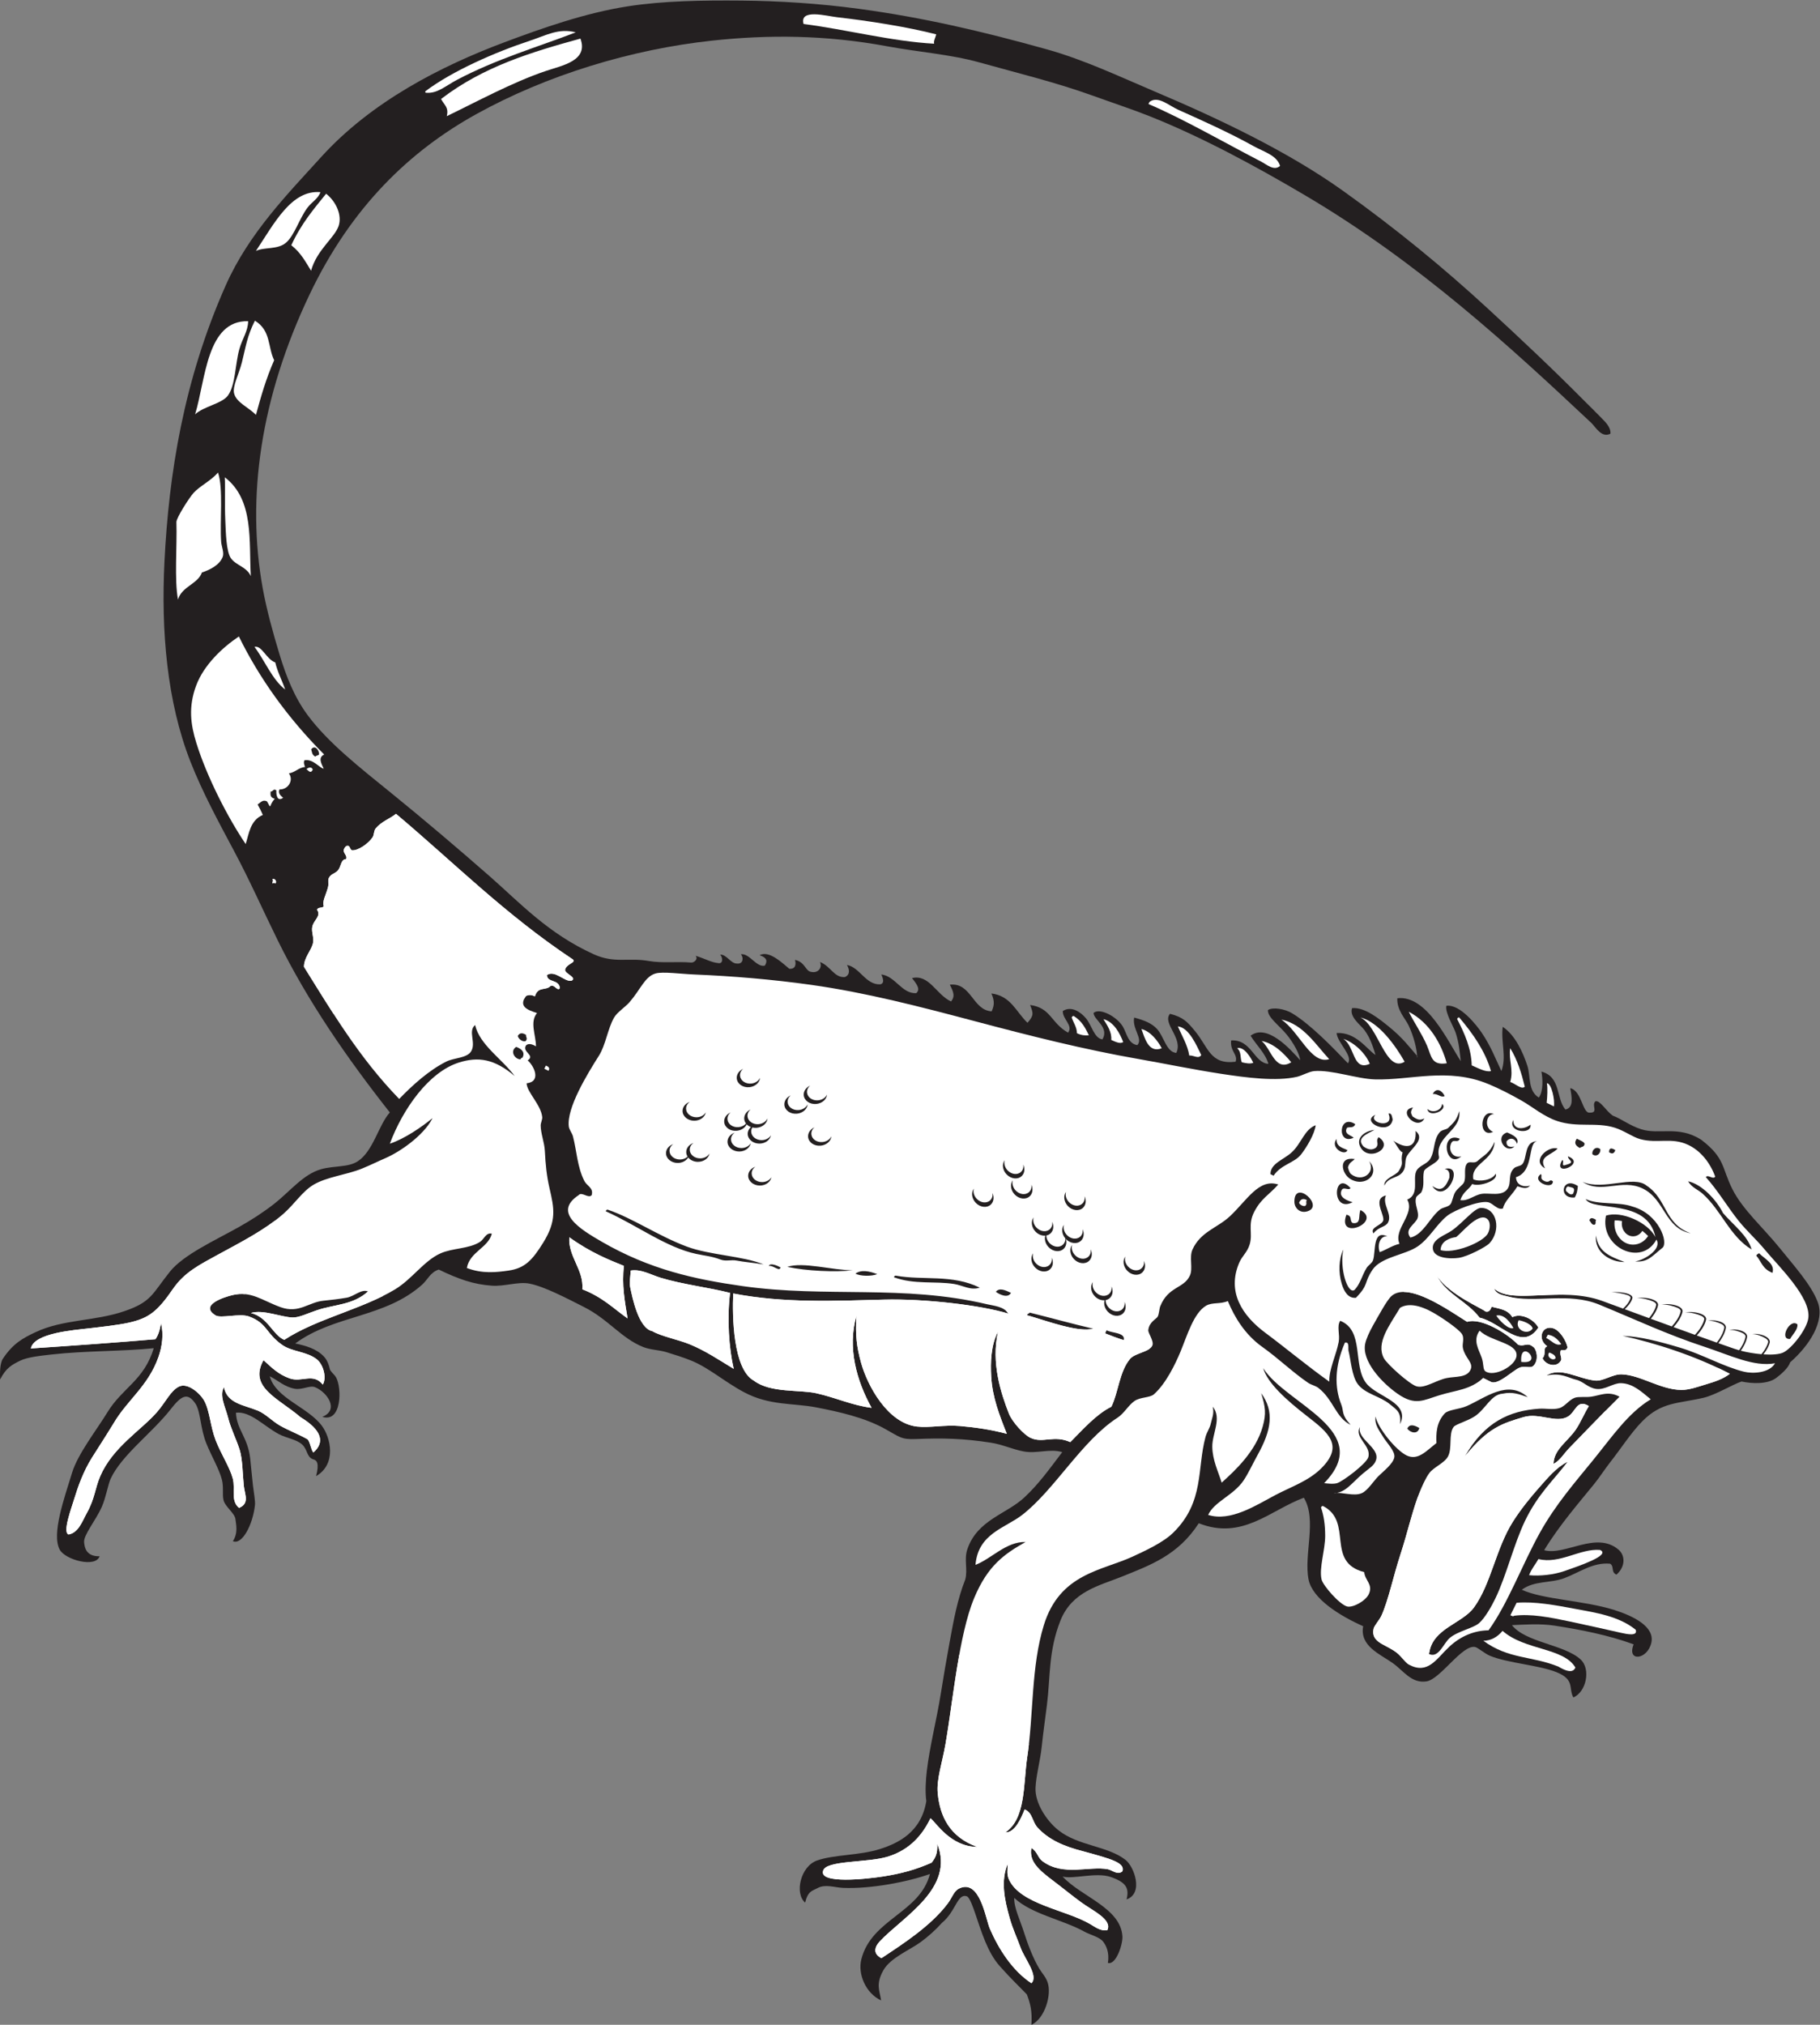 <?xml version="1.0" encoding="UTF-8" standalone="no"?>
<svg
   xmlns:dc="http://purl.org/dc/elements/1.1/"
   xmlns:cc="http://creativecommons.org/ns#"
   xmlns:rdf="http://www.w3.org/1999/02/22-rdf-syntax-ns#"
   xmlns:svg="http://www.w3.org/2000/svg"
   xmlns="http://www.w3.org/2000/svg"
   viewBox="0 0 750.92 835.253"
   height="835.253"
   width="750.92"
   xml:space="preserve"
   id="svg2"
   version="1.1"><rect x="0" y="0" width="750.92" height="835.253" fill="#808080" stroke="none"/><defs
     id="defs6" /><g
     transform="matrix(1.333,0,0,-1.333,0,835.253)"
     id="g10"><g
       transform="scale(0.1)"
       id="g12"><path
         id="path14"
         style="fill:#231f20;fill-opacity:1;fill-rule:evenodd;stroke:none"
         d="m 4386.28,2993.27 c 0.3,23.25 -10.12,65.36 -26.4,99.57 -9.92,20.83 -36.94,47.75 -34.82,83.95 91.39,10.89 157.14,-135.11 196.46,-194.75 -3.51,28.66 -5.1,55.51 -16.12,88.54 -6.04,18.07 -33.29,62.12 -28.64,82.86 43.04,5.94 95.21,-62.33 109.14,-82.84 29.02,-42.77 42.91,-80.8 61.21,-119.12 16.78,43.5 -1.98,90.35 4.16,136.86 38.29,-24.9 62.89,-79.27 76.33,-120.74 10.36,-31.96 0.95,-77.09 35.45,-98.19 14.42,20.05 12.08,58.32 8.02,80.48 61.11,-16.68 44.25,-81.54 74.1,-117.51 26.52,5.63 20,38.17 15.08,66.17 35.98,-8.04 37.75,-79.2 60.58,-75.8 28.42,-0.63 3.63,23.36 17.71,35.43 15.07,2.42 30.98,-28.68 53.26,-44.66 26.94,-9.82 52.36,-30.9 88.43,-42.24 56.31,-17.71 114.16,12.76 185.16,-32.15 74.7,-57.16 63.2,-86.02 96.64,-152.92 31.95,-63.93 96.11,-119.61 149.16,-185.5 42.02,-52.19 95.18,-111.02 114.97,-163.78 23.13,-60.04 -26.84,-135.88 -85.28,-186.79 -5.63,-18.18 -29.12,-37.73 -42.97,-48.19 -27.39,-20.67 -76.59,-17.74 -107.46,-11.17 -29.36,-10.02 -80.65,-41.74 -118.05,-50.43 -79.26,-18.4 -129.17,-12.21 -188.7,-72.26 -34.53,-34.85 -66.2,-84.45 -99.78,-127.21 -17.04,-21.72 -32.58,-46.23 -49.88,-67.64 -46.25,-57.15 -107.22,-126.7 -154.51,-204.51 63.69,-18.1 161.42,60.59 230.23,1.67 20.71,-17.72 22.13,-52.1 -6.43,-77.27 -17.77,7.48 -6.12,24.78 -19.33,33.8 -53.53,5.26 -96.62,-27.98 -143.27,-45.12 -42.47,-15.6 -92.14,-6.93 -130.4,-35.45 65.73,-30.43 192.88,-33.03 286.6,-62.72 58.45,-18.51 125.71,-51.4 114.33,-101.39 -12.02,-52.8 -76.78,-60.27 -54.74,-4.85 -77.07,28.39 -164.48,45.62 -244.73,57.9 -44.86,6.86 -91.73,3.27 -132.02,1.56 42.89,-54.18 161.75,-59.56 212.54,-106.18 32.4,-29.74 17.53,-101.05 -22.51,-117.54 -15.31,28.6 5.01,54.26 -49.92,77.26 -54.33,22.74 -152.69,28.66 -207.7,51.46 -17.7,7.34 -37.13,25.52 -46.69,27.37 -39.75,7.63 -107.14,-99.45 -149.7,-106.31 -46.81,-7.54 -71.5,32.74 -104.66,56.32 -39.1,27.8 -103.11,52.49 -91.81,114.29 -72.22,32.06 -157.33,84.69 -169.07,144.84 -15.22,77.8 27,184.53 -14.57,252.77 -104.31,-38.57 -190.2,-132.37 -325.19,-78.98 -64.01,-98.96 -149.52,-129.53 -239.85,-165.89 -67.68,-27.25 -152.5,-45.02 -188.32,-135.29 -37.53,-94.55 -30.88,-173.59 -41.79,-260.832 -5.12,-40.937 -11.55,-85.507 -16.07,-128.8 -4.6,-44.246 -17.26,-87.489 -19.27,-127.196 -2.44,-47.765 34.58,-103.203 70.86,-131.996 61.79,-49.019 151.12,-47.82 207.72,-91.707 26.24,-20.351 57.09,-103.301 3.25,-122.351 8.04,32.644 1.23,52.078 -48.82,69.336 -45.61,15.73 -116.09,-7.657 -149.22,1.445 57.39,-62.461 179.88,-96.777 185.19,-185.098 1.47,-24.386 -19.9,-90.097 -45.06,-82.121 5.62,33.789 -6.3,54.797 -14.63,65.762 -10.93,14.433 -40.64,21.23 -57.84,30.812 -66.43,37.047 -163.94,54.168 -217.37,104.59 -0.97,-31.094 17.96,-67.511 30.61,-107.863 10.98,-34.981 28.73,-81.316 47.1,-111.328 10.1,-16.485 19.23,-24.422 25.4,-41.602 C 3256,94.094 3234.24,19.23 3192.5,0 c 2.75,43.242 -3.62,66.309 -14.14,94.004 -22.51,23.867 -47.15,46.277 -84.11,87.902 -37.79,42.539 -56.18,105.41 -75.73,162.586 -5.16,15.125 -16.8,49.953 -25.75,53.125 -29.63,10.481 -33.51,-46.14 -77.27,-82.129 -18.87,-21.082 -42.41,-42.39 -66,-59.59 -33.2,-24.207 -93.02,-48.386 -114.67,-86.113 -25.31,-44.14 -11.94,-63.836 -7.63,-94.238 -48.17,22.363 -72.63,82.285 -61.22,127.18 31.86,125.281 180.99,143.046 212.45,264.089 -69.12,-24.804 -184.54,-46.746 -269.25,-43.035 -26.03,1.141 -54.65,12.41 -78.5,-0.539 -17.23,-9.344 -29.76,-8.828 -38.63,-45.078 -33.32,28.84 -14.27,112.402 37,130.41 52.84,18.567 131.32,15.188 194.79,35.481 55.65,17.781 127.64,51.59 143.25,148.23 -4.05,29.504 -1.52,67.07 1.59,93.301 9.35,78.605 30.21,156.863 43.41,239.894 7.67,48.26 17.27,104.72 27.32,159.4 12.59,68.4 23.6,130.27 48.25,193.21 8.35,31.06 -4.34,61.42 6.41,93.37 30.79,91.52 121.49,108.73 177.06,161.05 45.17,42.52 75.13,85.02 116.74,139.73 -38.18,11.71 -77.48,-5.36 -118.4,1.95 -34.55,6.17 -65.73,21.57 -103.03,27.33 -85.37,13.21 -148.53,14.62 -231.85,11.21 -45.73,-1.86 -49.51,6.25 -96.61,32.17 -63.26,34.84 -141.64,52.28 -212.53,65.96 -69.69,13.45 -143.71,4.78 -222.19,46.62 -62.33,33.24 -107.65,75.07 -164.24,98.16 -24.06,9.83 -50.96,18.09 -75.68,25.75 -23.77,7.36 -49.59,7 -72.45,16.08 -67.62,26.85 -107.98,85.91 -183.58,123.92 -51.43,25.86 -121.41,63.25 -169.06,72.4 -34.39,6.6 -76.4,-9.26 -115.91,-6.47 -56.07,3.95 -101.44,19.45 -164.24,49.86 -26.07,-8.2 -34.65,-31.67 -51.5,-46.7 -115.76,-103.28 -272.2,-93.06 -392.787,-182.03 31.914,-6.66 66.085,-16.31 88.557,-40.23 10.1,-10.75 14.97,-23.79 19.33,-41.85 7.62,-11.34 13.78,-14.37 18.45,-22.78 18.55,-33.38 17.43,-141.3 -42.552,-122.13 53.562,21.39 15.052,76.5 -22.563,91.76 -16.133,6.55 -39.777,-9.16 -62.793,-4.84 -32.246,6.03 -49.316,24.21 -77.293,38.61 18.133,-68.11 117.692,-95.23 161.047,-152.9 27.624,-36.75 46.444,-118.82 -17.672,-156.17 10.348,39.81 2.844,49.54 -9.793,52.28 -20.234,8.01 -15.929,29.95 -33.703,45.91 -17.953,16.14 -48.125,19.1 -72.457,32.19 -45.328,24.37 -87.527,71.11 -132.035,65.97 2.176,-53.11 36.363,-74.33 44.117,-142.11 2.192,-19.17 6.172,-64.17 8.57,-84 2.641,-21.88 7.629,-48.48 6.082,-60.32 -6.66,-59.83 -39.402,-123.65 -68.32,-111.24 17.024,26.17 9.559,51.99 8.047,67.76 -1.801,18.87 -32.062,38.57 -37.062,59.42 -4.11,17.13 0.918,40.03 -4.844,62.79 -8.375,33.08 -32.477,73.23 -48.328,112.68 -18.309,45.55 -17.094,93.52 -32.235,120.74 -25.968,40.52 -45.929,25.98 -78.66,-15.79 -57.16,-72.96 -151.219,-140.91 -185.316,-214.5 -7.879,-17.01 -14.645,-58.59 -27.344,-86.95 -19.367,-43.27 -56.805,-86.93 -54.711,-109.5 1.379,-14.8 5.152,-44.16 47.981,-43.33 -12.493,-36.7 -106.719,-11.13 -123.633,20.78 -25.45,47.98 13.789,157.68 38.566,238.28 17.785,57.87 75.715,131.68 109.426,186.79 46.652,76.24 113.019,98.14 143.234,198.07 -95.968,-9.98 -211.84,-7.75 -315.551,-19.41 -33.679,-3.79 -75.964,-8.22 -98.199,-19.34 -24.973,-12.51 -43.328,-21.54 -61.77,-58.13 -0.852,17.09 -1.156,49.95 8.641,64.54 30.934,46.13 59.781,62.66 101.403,82.14 85.59,40.07 181.218,33.15 273.675,64.47 85.188,28.89 86.7,53.55 141.649,122.41 42.238,52.93 140.402,97.09 214.082,138.52 38.605,21.69 74.891,45.11 107.852,70.86 50.73,39.62 90.917,92.53 146.476,107.9 42.286,11.7 82.586,5.01 112.696,24.18 48.45,30.86 64.96,112.93 99.78,151.37 -132.41,168.03 -253.757,343.58 -346.292,531.2 -45.477,92.18 -87.063,186.46 -135.321,276.88 -48.597,91.07 -98.281,182.74 -135.308,276.87 -73.156,185.97 -91.395,406.07 -80.664,619.83 13.496,268.92 58.535,559.54 189.738,854.94 71.805,161.68 192.23,283.12 294.52,396.13 156.447,172.85 372.567,282.58 568.217,355.96 116.09,43.53 250.43,90.86 381.54,111.19 110.72,17.18 231.68,18.8 350.97,17.81 115.69,-0.96 242.43,-8.99 365.46,-25.67 194.99,-26.41 378.12,-68.59 581.24,-125.41 116.17,-32.5 225.24,-84.6 333.29,-130.33 199.99,-84.61 413.66,-186.36 582.9,-307.34 162.6,-116.21 310.3,-237.2 449.29,-365.33 101.53,-93.62 200.57,-186.64 299.52,-286.49 15.39,-15.52 33.03,-32.29 48.32,-48.3 12.91,-13.5 32.33,-30.32 30.6,-51.51 -27.91,-14.09 -45.51,20.61 -59.57,33.8 -250.3,234.83 -534.05,496.7 -887.3,704.92 -147.25,86.81 -315.89,178.93 -481.44,244.58 -52.39,20.79 -107.52,38.81 -173.89,62.74 -115.12,41.55 -233.91,70.2 -351,102.95 -89.06,24.91 -189.04,32.03 -284.98,49.83 -191.34,35.51 -368.57,36.34 -542.57,17.57 -250.85,-27.06 -512.02,-106.91 -729.26,-227.21 -204.85,-113.45 -386.88,-286.1 -516.642,-558.8 -152.039,-319.5 -195.828,-629.36 -144.653,-909.69 12.043,-65.98 31.684,-137.11 51.583,-202.83 21.199,-70.04 46.617,-133.82 86.988,-188.34 63.894,-86.31 161.904,-162.74 260.874,-243.03 98.34,-79.78 201.25,-166.97 302.75,-255.91 94.04,-82.41 180.22,-176.94 322.06,-241.4 64.64,-29.39 106.47,-9.62 170.66,-20.89 42.04,-7.37 86.75,-1 130.41,-4.78 9.14,-1.29 23.31,10.54 14.48,20.91 28.03,-8.61 48.54,-20.6 69.23,-22.5 16.25,-3.81 15.26,16.82 6.73,26.12 20.2,0.96 32.65,-28.69 52.84,-27.72 18.56,-1.64 20.26,18.33 11.28,28.73 26.58,3.85 47.9,-41.42 74.06,-35.14 8.67,13.72 6.87,24.85 -16.11,32.18 28.98,16.35 70.27,-24.05 91.78,-41.83 18.47,-1.79 22.1,12.48 17.7,27.38 31.42,-6.24 32.08,-34.96 49.92,-37.02 22.06,-5.38 35.64,14.16 27.36,30.6 34,-13.34 43.69,-49.27 77.3,-46.66 15.99,7 14.67,22.46 6.32,37.44 39.81,-7.24 57.96,-62.15 103.15,-59.96 14.13,3.43 8.19,18.86 3.22,30.59 44.13,-5.78 63.06,-59.99 107.89,-57.93 13.56,11.72 3.24,26.09 -12.9,46.68 53.49,12.34 73.82,-50.2 120.77,-72.41 11.98,14.51 9.33,26.86 -3.84,52 66.75,7.58 70.21,-78.95 129.43,-82.56 7.13,15.85 10.85,29.7 -0.75,55.35 60.63,-7.44 76.51,-57.19 111.84,-90.74 19.89,23.16 18.23,28.48 8.05,55.08 64.8,-8.64 63.95,-55.55 117.54,-85.63 16.47,22.89 -16.94,40.53 -16.37,66.96 26.94,17.31 55.94,-4.01 71.1,-21.86 19.37,-22.84 25.18,-61.83 51.53,-66 22.37,37.94 -27.62,60.79 -27.39,82.11 19.84,16.65 72.8,-12.24 90.66,-42.46 12.23,-20.72 15.82,-52.6 44.61,-57.33 19.03,19.53 -16.39,49.91 -9.68,85.32 33.16,-8.88 54.99,-18.1 70.84,-35.39 21.97,-23.97 28.37,-71.07 59.59,-74.04 22.28,45.91 -44.48,91.44 -19.47,121.07 40.65,-10.52 53.12,-23.98 77.41,-53.44 41.68,-50.54 46.84,-104.62 125.6,-94.96 8.2,22.39 -17.97,32.33 -13.64,66 63.15,3.54 70.55,-69.91 115.07,-72.41 -8.58,32.2 -37.87,58.6 -54.98,87.03 50.67,38.46 122.93,-41.13 153.19,-75.73 -0.71,17.59 -20.32,53.98 -42.25,80.26 -23.99,28.74 -58.72,52.86 -57.26,74.76 14.25,9.92 51.8,4.16 75.33,-10.13 58.08,-35.29 127.89,-108.21 172.3,-154.51 16.82,23.13 -33.18,63.97 -35.04,93.76 60.68,2.96 93.32,-50.42 120.37,-67.98 -4.64,15.27 -14.38,50.63 -34.08,76.78 -13.12,17.41 -47.57,40.83 -38.42,68.1 39.55,3.82 86.08,-34.94 112.72,-56.32 44.51,-35.73 66.29,-66.13 90.18,-93.36 -0.53,-1.07 -1.07,-2.14 -1.61,-3.21 v 0" /><path
         id="path16"
         style="fill:#ffffff;fill-opacity:1;fill-rule:evenodd;stroke:none"
         d="m 1338.65,2805.68 c -33.04,-26.99 -86.06,-63.75 -131.99,-78.93 40.48,108.26 121.17,222.21 214.06,251.22 59.3,18.51 109.3,11.71 172.27,-41.82 -39.16,53.14 -108.29,96.26 -122.4,157.75 -23.33,-19.3 4.52,-55.58 -12.85,-82.11 -13.38,-20.44 -52.57,-19.18 -75.67,-30.62 -54.61,-27.02 -106.87,-74.82 -146.47,-115.96 -123.97,127.71 -207.4,268.94 -294.737,408.86 -0.008,27.62 20.645,48.08 27.352,70.84 5.223,17.75 -5.047,35.81 -1.621,53.14 4.152,21.03 28.797,32.77 14.469,53.13 5.132,8.75 14.917,3.57 20.927,9.66 -4.135,19.16 4.49,28.81 12.87,57.97 3.89,13.58 -1.42,21.85 3.21,30.58 7.11,13.43 17.57,11.85 27.36,22.56 11.07,12.09 8.79,34.76 25.75,35.42 6.01,15.42 -19.01,20.49 -0.01,40.25 12.99,4.59 10.1,-8.01 17.71,-12.87 18.66,-2.32 51.55,20.68 64.39,40.26 5.35,8.15 3.2,19.54 9.66,27.37 17.82,21.65 44.38,30.21 62.77,45.1 179.85,-151.1 336.19,-310.05 547.51,-450.64 11.58,-9.69 -21.22,-13.57 -24.14,-32.21 -0.93,-12.02 39.53,-24.26 19.33,-33.8 -21.65,-3.34 -50.98,34.53 -75.67,17.69 1.23,-24.33 37.2,-12.16 40.26,-40.24 -7.35,-12.17 -16.38,12.71 -28.98,6.43 -14.55,-15.37 -39.32,-0.13 -48.3,-32.21 -10.83,5.66 -19.57,5.06 -27.37,1.6 -24.9,-33.19 5.4,-43.87 33.83,-53.12 -23.13,-27.88 -3.42,-67.41 -3.19,-103.04 -12.25,7.21 -23,9.94 -30.59,3.21 -14.25,-20.92 29.99,-30.32 4.84,-46.69 19.91,-16.92 43.06,-65.79 -3.2,-70.83 0.73,-27.56 44.23,-65.9 48.33,-104.63 0.74,-7.02 -4.85,-18.1 -4.82,-25.77 0.07,-24.94 11.54,-52.25 12.9,-78.88 2.12,-41.79 5.53,-77.05 14.52,-115.92 14.24,-61.57 22.63,-99.68 -19.28,-167.44 -34.07,-55.09 -57.4,-79.78 -107.84,-86.97 -37.27,-5.31 -80.85,-10.33 -128.8,8.01 8.67,50.16 66.46,62.48 77.25,106.28 -18.31,4.29 -23.87,-17.56 -37.02,-25.76 -35.23,-22 -84.18,-18.25 -122.35,-35.46 -50.85,-22.9 -87.25,-79.22 -140.03,-111.13 -102.94,-62.2 -242.835,-90.63 -342.906,-156.26 -35.418,14.47 -50.711,70.38 -103.324,83.09 37.953,11.66 93.66,-12.99 129.086,-13.85 20.27,-0.49 45.453,12.46 75.66,22.56 55.174,18.45 111.034,15.63 157.754,58 -21,8.32 -42.14,-15.11 -66,-19.33 -21,-3.72 -49.58,-7.22 -71.59,-9.33 -46.605,-4.45 -75.84,-40.55 -132.871,-20.11 -56.926,20.42 -90.84,51.1 -148.742,37.61 -25.305,-5.89 -104.805,-31.05 -52.492,-63.03 16.211,-9.9 74.586,7.24 103.039,-3.19 57.34,-20.99 51.238,-51.87 103.187,-88.25 30.825,-21.58 76.27,-19.78 107.383,-44.81 19.276,-15.49 30.916,-56.01 18.102,-77.78 -30.653,37.62 -64.723,5.41 -103.043,19.3 -33.61,12.17 -52.742,30.75 -80.512,56.31 -47.082,-84.21 46.152,-117.7 114.598,-176.55 66.269,-39.93 75.911,-77.93 39.894,-109.02 -7.402,6.06 -10.539,36.22 -19.113,41.15 -25.723,14.79 -55.719,25.88 -83.805,41.58 -24.05,13.45 -44.808,36.63 -69.246,46.67 -43.105,17.74 -94.801,21.55 -104.668,72.42 -15.511,-25.39 4.512,-61.43 12.914,-94.98 8.34,-33.32 24.563,-64.25 35.446,-98.2 9.226,-28.83 9.449,-76.75 12.906,-111.08 2.832,-28.09 18.922,-54.76 -14.469,-69.24 -26.894,21.27 -11.308,59.61 -19.348,90.16 -9.402,35.73 -36.585,76.24 -53.156,119.13 -16.82,43.51 -18.226,91.13 -35.449,122.34 -12.676,22.95 -51.66,57.61 -78.906,43.45 -25.739,-13.37 -39.668,-46.81 -67.598,-78.91 -48.504,-55.73 -136.527,-107.82 -175.433,-198.08 -16.094,-37.34 -16.536,-69.34 -41.188,-113.43 -13.937,-24.92 -25.937,-61.98 -56.973,-66.91 -18.769,6.99 8.262,79.07 18.168,111.49 11.114,36.35 27.563,83.4 54.633,126.55 22.735,36.24 34.192,52.88 67.168,106.53 41.895,71.46 106.66,114.54 138.41,204.5 11.86,33.63 16.348,70.64 8.024,104.65 -4.66,-25.8 -9.719,-38.6 -17.332,-49.44 -113.325,-9.79 -265.684,-20.56 -385.563,-28.56 9.547,48.02 134.035,56.8 180.235,62.24 38.433,4.53 89.578,10.15 122.238,17.36 62.414,13.79 88.996,34.38 137.418,104.68 35.328,51.29 81.234,74.18 136.824,104.69 65.871,36.14 145.68,75.95 204.426,127.24 35.265,30.8 58.847,69.54 93.351,90.18 41.423,24.79 101.773,30.58 149.713,49.95 26.72,10.8 49.81,22.48 72.44,32.22 46.86,20.19 117.2,69.66 144.87,120.78 0.53,1.09 1.07,2.16 1.6,3.23 z m 3970.24,-180.84 c -6.34,-10.48 -22.39,8.12 -28.98,-1.62 36.88,-40.63 68.54,-94.3 101.47,-135.21 25.16,-31.25 55.47,-58.21 80.53,-88.53 42.72,-51.71 143.95,-148.39 135.29,-212.48 -4.64,-34.3 -50.18,-92.96 -77.25,-106.28 -12.48,-6.13 -35.8,-7.65 -61.89,-5.92 2.77,3.54 5.37,7.18 7.72,10.83 5.66,8.78 9.92,17.64 11.83,25.35 0.4,1.6 0.46,3.19 0.21,4.74 -0.76,4.85 -4.46,9.16 -9.82,12.65 -5.02,3.27 -11.59,5.91 -18.54,7.63 -8.61,2.13 -17.87,2.86 -25.46,1.66 12.81,0.38 32.57,-7.8 41.29,-13.48 4.21,-2.75 7.09,-5.92 7.61,-9.23 0.14,-0.9 0.11,-1.84 -0.13,-2.79 -1.77,-7.16 -5.8,-15.51 -11.17,-23.83 -2.85,-4.43 -6.09,-8.85 -9.57,-13.08 -21.31,1.8 -44.01,5.65 -63.92,10.84 3.65,5.14 7,10.52 9.85,15.89 4.91,9.21 8.43,18.4 9.68,26.23 0.27,1.63 0.2,3.24 -0.17,4.76 -1.16,4.76 -5.2,8.74 -10.84,11.78 -5.27,2.85 -12.04,4.93 -19.1,6.07 -8.76,1.41 -18.05,1.37 -25.51,-0.45 12.73,1.45 33.11,-5.08 42.25,-10.02 4.43,-2.38 7.57,-5.3 8.36,-8.55 0.21,-0.89 0.25,-1.84 0.1,-2.8 -1.18,-7.28 -4.5,-15.93 -9.17,-24.68 -3.03,-5.69 -6.63,-11.42 -10.59,-16.84 -5.02,1.41 -9.83,2.9 -14.36,4.47 -16.43,5.69 -33.04,11.5 -49.83,17.41 5.07,6.56 9.7,13.69 13.48,20.78 4.91,9.21 8.42,18.4 9.68,26.23 0.27,1.64 0.19,3.23 -0.18,4.76 -1.16,4.76 -5.21,8.73 -10.83,11.78 -5.27,2.84 -12.05,4.92 -19.1,6.07 -8.76,1.41 -18.05,1.37 -25.52,-0.45 12.73,1.44 33.1,-5.08 42.25,-10.01 4.44,-2.39 7.57,-5.32 8.37,-8.57 0.21,-0.89 0.25,-1.82 0.09,-2.8 -1.17,-7.27 -4.5,-15.93 -9.16,-24.67 -3.9,-7.31 -8.73,-14.68 -14.03,-21.35 -20.42,7.2 -41.1,14.57 -62.06,22.1 6.65,7.09 12.72,14.97 17.61,22.79 5.73,9.21 9.83,18.39 11.3,26.24 0.3,1.63 0.23,3.22 -0.2,4.74 -1.36,4.77 -6.09,8.75 -12.67,11.79 -6.16,2.85 -14.07,4.93 -22.31,6.07 -10.23,1.41 -21.09,1.37 -29.81,-0.45 14.88,1.44 38.68,-5.07 49.36,-10.02 5.18,-2.39 8.84,-5.31 9.76,-8.56 0.26,-0.89 0.31,-1.83 0.12,-2.79 -1.37,-7.29 -5.25,-15.94 -10.69,-24.68 -4.96,-7.96 -11.21,-15.98 -18.07,-23.11 -21.72,7.81 -43.74,15.78 -66.06,23.9 6.13,6.71 11.74,14.06 16.28,21.38 5.75,9.21 9.85,18.4 11.32,26.23 0.31,1.64 0.23,3.23 -0.21,4.76 -1.36,4.75 -6.07,8.73 -12.66,11.77 -6.16,2.85 -14.07,4.93 -22.31,6.07 -10.23,1.41 -21.08,1.37 -29.8,-0.44 14.86,1.43 38.66,-5.08 49.35,-10.01 5.19,-2.39 8.84,-5.32 9.77,-8.57 0.25,-0.89 0.3,-1.83 0.11,-2.8 -1.36,-7.27 -5.25,-15.93 -10.69,-24.68 -4.64,-7.43 -10.4,-14.92 -16.72,-21.69 -21.37,7.78 -43.01,15.69 -64.94,23.72 4.07,4.97 7.8,10.13 11.02,15.29 5.73,9.21 9.83,18.39 11.3,26.23 0.3,1.64 0.23,3.23 -0.2,4.75 -1.37,4.77 -6.09,8.75 -12.67,11.79 -6.16,2.84 -14.07,4.93 -22.31,6.07 -10.23,1.41 -21.09,1.37 -29.81,-0.45 14.88,1.44 38.68,-5.07 49.36,-10.02 5.18,-2.39 8.84,-5.31 9.76,-8.56 0.26,-0.89 0.31,-1.83 0.12,-2.79 -1.37,-7.29 -5.25,-15.94 -10.69,-24.68 -3.28,-5.27 -7.14,-10.57 -11.35,-15.61 -24.68,9.04 -49.71,18.24 -75.14,27.57 4.55,4.3 8.71,8.82 12.24,13.33 5.73,7.33 9.85,14.63 11.32,20.86 0.3,1.3 0.21,2.57 -0.22,3.78 -1.36,3.79 -6.08,6.96 -12.66,9.38 -6.16,2.26 -14.07,3.91 -22.32,4.82 -10.23,1.12 -21.08,1.1 -29.8,-0.35 14.87,1.14 38.68,-4.04 49.37,-7.97 5.17,-1.9 8.83,-4.23 9.76,-6.81 0.24,-0.71 0.29,-1.45 0.12,-2.22 -1.37,-5.79 -5.26,-12.68 -10.7,-19.63 -3.52,-4.49 -7.7,-9.01 -12.27,-13.28 l -64.2,23.57 c -127.91,46.92 -280.38,-13.1 -334.88,38.55 6.16,-17.73 27.62,-20.83 40.25,-24.15 86.41,-22.6 188.27,14.06 284.97,-25.67 111.3,-45.73 209.92,-92.48 325.25,-130.32 79.57,-26.12 153.29,-63.25 218.86,-51.2 -17.78,-31.06 -70.03,-32.62 -96.48,-26.04 -63.08,15.65 -128.53,53.6 -196.44,74 -65.04,19.54 -125.29,35.1 -178.71,36.97 96.41,-21.27 220.95,-59.72 331.68,-117.43 -20.36,-16.1 -47.48,-24.85 -72.44,-32.22 -20.99,-6.21 -52,-17.95 -77.27,-17.73 -65,0.55 -126.79,46.44 -185.16,48.25 -27.9,0.86 -57.34,-22.11 -82.11,-19.34 -54.46,6.08 -107.04,43.54 -150.73,15.56 45.42,9.85 67.88,-7.33 91.43,-12.73 22.83,-5.22 36.61,-24.9 62.53,-28.6 27.6,-3.92 52.72,18.57 77.28,17.74 37.56,-1.27 63.42,-26.97 91.77,-49.89 -70.1,-42.32 -120.38,-116.78 -178.65,-188.41 -55.75,-68.52 -115.68,-136.93 -164.16,-223.83 -54.36,-97.48 -99.65,-220.78 -159.29,-302.72 -44.27,-0.54 -86.36,-17.74 -122.35,-51.55 -39.21,-36.82 -65.03,-85.96 -123.95,-54.77 -13.23,7 -25.76,29.88 -46.7,43.45 -33.12,21.46 -70.8,28.13 -62.82,67.61 2,9.87 18.45,27.71 24.14,40.25 21.77,47.89 36.81,122.32 59.53,191.6 21.19,64.65 36.14,133.26 57.9,188.38 8,20.26 19.03,45.33 30.57,61.19 13.84,19.03 46.57,30.8 57.94,51.54 14.22,25.91 1.26,69.65 17.7,91.76 6.1,8.24 42.31,17.97 64.38,32.23 34.88,22.52 51.35,68.59 87.28,70.62 31,6.76 51.18,-1.83 77.8,-10.76 -61.86,55.9 -131.77,-2.59 -189.24,-27.67 -22.67,-9.89 -56.68,-10.99 -67.61,-22.56 -26.49,-28.03 -27.12,-63.17 -25.74,-91.78 -31.11,-23.86 -56.96,-54.99 -91.74,-38.66 -34.1,16.01 -90.69,86.55 -96.64,120.71 -4.16,-24.75 10.71,-42.23 24.16,-64.38 10.05,-16.53 36.69,-42.97 33.83,-61.17 -3.2,-20.37 -33.51,-43.31 -49.89,-59.58 -13.67,-13.58 -32.24,-43.19 -49.89,-51.53 -24.81,-11.72 -63.1,3.93 -88.55,-0.04 35.42,-1.15 55.36,29.86 90.13,59.61 21.47,18.34 36.55,25.13 41.85,43.47 10.99,38.07 -60.54,63.9 -49.93,101.42 -19.61,-32.95 35.73,-57.2 25.78,-93.37 -5.48,-19.95 -78.28,-74.73 -96.58,-80.52 -11.32,-3.59 -31.99,-1.07 -40.24,-0.02 158.94,162.58 -118.04,243.5 -188.47,355.75 12.52,-45.09 69.64,-97.23 135.28,-148.07 66.25,-51.32 115.95,-91.14 43.51,-162.6 -39.52,-38.99 -94.21,-56.99 -141.65,-82.15 -60.61,-32.14 -138.54,-83.05 -207.67,-61.24 18.9,41.28 78.13,60.18 109.45,106.29 14.73,21.71 28.71,52.4 43.45,78.9 42.85,77.03 52.69,134.6 11.21,191.59 13.25,-42.94 15.95,-63.16 4.86,-103.04 -21.27,-76.46 -84.15,-135.28 -127.14,-173.89 -10.57,34.29 -28.42,69.39 -29,111.06 -0.58,40.63 30.35,88.14 1.57,123.97 4.65,-22.83 -2.57,-35.5 -6.43,-53.13 -2.87,-13.17 -12.07,-25.54 -16.08,-40.26 -26.82,-98.15 -2.99,-201.2 -99.74,-296.25 -31.54,-30.99 -86.79,-56.1 -125.56,-74.1 -94.66,-43.92 -225.82,-51.68 -275.25,-212.58 -39.66,-129.12 -31.2,-273.394 -51.41,-408.949 -12.19,-81.828 -3.99,-190.136 -67.54,-231.855 28.75,-2.004 48.78,43.023 59.54,70.847 24.97,-9.707 22.97,-37.578 40.26,-56.328 34.85,-37.812 81.36,-58.027 141.28,-73.289 83.12,-23.008 130.55,-34.64 121.19,-61.875 -15.17,-12.851 -31.22,3.789 -45.09,6.426 -57.1,10.859 -137.21,-22.531 -201.25,24.09 -17.32,12.609 -14.74,28.312 -35.42,41.855 -7.97,-41.836 22.85,-68.164 69.25,-103.027 27.96,-21.016 55.51,-43.934 85.47,-65.715 36.37,-26.461 96.07,-52.976 80.4,-85.574 -20.33,-4.129 -37.87,9.621 -52.78,18.437 -75.38,44.551 -215.54,60.852 -251.56,137.649 -7.46,15.918 -4.43,30.476 -3.95,49.168 -22.15,-52.383 -10.26,-110.235 5.61,-166.699 10,-35.606 23.08,-62.286 34.58,-93.965 11.68,-32.207 56.21,-86.817 33.09,-108.875 -57.28,37.39 -100.75,103.894 -128.84,169.012 -12.81,29.66 -30.49,155.371 -95.02,123.945 -16.44,-7.996 -20.94,-27.461 -35.42,-46.699 -52.14,-69.325 -139.54,-125.411 -205.01,-168.86 -23.71,12.426 -24.18,30.649 -5.62,51.543 72.98,77.485 233.75,164.621 178.39,302.453 1.46,-32.187 -6.26,-43.465 -17.21,-58.359 -49.38,-21.668 -92.91,-33.777 -150.32,-42.754 -53.7,-8.398 -196.6,-23.457 -185.91,16.699 6.35,34.219 137.68,24.953 200.99,44.766 52.92,16.562 99.25,51.269 131.49,118.535 16.44,-11.543 61.24,-88.055 144.93,-88.516 -85.39,30.188 -115.69,94.914 -122.41,165.801 -4.17,43.926 14.01,94.68 24.11,152.949 22.9,132.144 41.21,337.294 88.43,450.824 42.21,101.5 94.16,137.18 159.34,173.91 -60.34,1.71 -105.76,-52.14 -155.05,-70.65 8,97.04 91.92,113.59 144.64,154.52 100.73,78.21 184.57,229.72 295.26,301 19.52,12.56 33.55,38.38 52,51.31 18.41,12.9 47.72,9.59 60.67,21.16 36.65,32.73 65.86,92.81 82.09,132.04 20.51,49.65 40.71,119.15 78.84,141.71 19.42,11.47 43.18,4.22 67.62,14.5 20.68,-50.17 53.19,-103.83 106.3,-141.65 51.81,-36.9 93.14,-77.82 141.7,-111.04 10.25,-7.02 23.14,-9.08 32.2,-16.1 46.51,-36.01 53.66,-92.22 99.86,-114.28 -29.66,31.74 -20.39,41.11 -29,62.78 -21.66,54.52 -20.39,118.85 11.21,191.6 15.05,4.07 9.13,-17.67 11.29,-25.76 6.98,-26.24 9.76,-77.95 29,-103.04 23.16,-30.2 67.86,-36.49 98.23,-61.14 22.13,-17.98 36.31,-24.83 32.31,-62.3 32.23,68.01 -71.22,83.69 -104.78,126.67 -42.78,54.78 -5.13,163.48 -80.55,193.17 -11.38,-16.76 -0.21,-42.24 -4.82,-66 -7.99,-41.29 -30.03,-83.47 -28.95,-122.36 -70.76,50.51 -137.2,106.1 -198.05,151.27 -71.68,53.21 -119.7,126.81 -80.56,217.33 8.95,20.7 24.87,31.74 32.18,56.36 10.25,34.58 -6.99,60.53 14.46,101.43 21.45,40.86 44.85,51.22 74.04,83.73 -60.18,19.71 -96.95,-49.01 -149.71,-98.24 -38.92,-36.34 -91.1,-47.88 -115.88,-103.07 -10.85,-24.14 2.33,-57.91 -8.03,-80.5 -18.65,-40.65 -67.03,-32.97 -91.74,-95.01 -3.02,-7.56 -3.65,-24.94 -8.04,-32.21 -4.79,-7.9 -26.46,-16.35 -28.97,-41.87 -0.87,-8.71 17.73,-33.36 12.89,-46.68 -7.43,-20.45 -53.74,-23.51 -69.22,-41.88 -33.23,-39.42 -36.18,-104.21 -57.92,-148.12 -46.8,-23.28 -86.28,-68.46 -127.16,-109.53 -50.34,22.87 -83.93,-4.5 -122.36,12.85 -21.92,9.91 -57.81,50.57 -67.53,75.15 -24.86,62.97 -55.52,157.48 -33.98,253.25 -21.98,-41.11 -23.27,-95.28 -20.89,-138.45 3.53,-63.9 25.68,-120.44 48.34,-177.08 -48.81,12.99 -96.69,19.88 -144.89,24.1 -48.12,4.22 -94.4,-6.24 -133.64,-1.64 -90.07,10.55 -152.85,125.81 -172.72,197.6 -13.6,49.18 -18.1,85.65 -14.13,145.27 -28.73,-99.04 0.69,-201.93 46.77,-284.95 -59.31,7.31 -109.2,31.08 -170.67,45.03 -52.07,11.81 -142.35,0.3 -193.37,38.85 -65.13,35.21 -67.42,201.11 -64.2,269.95 158.35,-30.58 314.98,-22.84 466.79,-18.95 125.88,3.21 300.12,-17.23 384.79,-43.37 -13.31,22.17 -45.38,24.08 -66.01,28.97 -259.55,61.51 -496.81,19.36 -756.71,56.14 -149.34,21.13 -286.93,51.54 -434.73,136.73 -69.72,40.18 -152.88,91.71 -72.49,144.87 9.52,11.68 30.88,-12.12 40.25,0.02 6.29,22.59 -14.69,28.12 -22.55,43.46 -22.27,43.43 -23.8,93.88 -35.46,138.45 -2.56,9.75 -11.68,20.47 -12.88,30.58 -6.81,57.24 56.74,161.34 93.32,218.99 20.8,32.79 27,82.87 46.65,117.53 9.7,17.12 34.96,32.84 48.28,48.31 34.92,40.53 47.16,79.08 80.48,88.58 22.06,6.3 78.85,-1.51 119.14,-3.19 120.15,-4.98 241.89,-15.2 362.26,-32.09 168.98,-23.73 337.58,-67.57 507.16,-112.57 170.91,-45.34 336.42,-87.33 508.79,-117.39 77.22,-13.46 161.55,-31.21 251.17,-45.02 81.4,-12.52 172.07,-24.26 236.67,-9.59 14.8,3.36 37.79,16.42 53.12,17.73 54.22,4.64 132.65,-24.22 188.37,-25.71 112.16,-2.99 224.95,37.68 350.99,-14.4 33.75,-13.93 69.16,-32.19 103.04,-51.48 34.94,-19.89 67.98,-48.77 109.49,-62.76 63.56,-21.41 120.13,-2.49 178.72,-20.88 29.64,-9.3 55.33,-29.02 78.9,-35.41 53.04,-14.35 96.72,6.62 148.11,-17.66 38.37,-18.12 67.63,-54.29 83.75,-98.18 z m -2735.58,124.85 c -1.18,-14.83 -15.13,-27.42 -33.24,-29.11 -19.89,-1.85 -37.27,10.17 -38.82,26.83 -1.17,12.63 7.07,24.3 19.79,30.02 -6.63,-5.57 -10.44,-13.43 -9.67,-21.73 1.38,-14.81 16.83,-25.49 34.51,-23.85 12.69,1.18 23.08,8.38 27.43,17.84 z m -220.77,180.97 c -1.17,-14.82 -15.13,-27.42 -33.23,-29.1 -19.9,-1.84 -37.28,10.18 -38.83,26.84 -1.17,12.62 7.08,24.29 19.79,30.01 -6.62,-5.58 -10.44,-13.42 -9.67,-21.72 1.38,-14.81 16.84,-25.5 34.51,-23.86 12.7,1.17 23.09,8.39 27.43,17.83 z m 147.34,-81.99 c -1.18,-14.82 -15.13,-27.42 -33.24,-29.1 -19.89,-1.84 -37.28,10.17 -38.83,26.84 -1.17,12.61 7.08,24.29 19.79,30.01 -6.62,-5.58 -10.44,-13.42 -9.67,-21.72 1.38,-14.82 16.84,-25.5 34.52,-23.86 12.69,1.17 23.08,8.39 27.43,17.83 z m 59.97,30.14 c -1.18,-14.81 -15.13,-27.42 -33.24,-29.1 -19.89,-1.85 -37.28,10.17 -38.82,26.83 -1.17,12.62 7.07,24.29 19.78,30.01 -6.62,-5.57 -10.44,-13.41 -9.66,-21.71 1.37,-14.82 16.82,-25.5 34.51,-23.86 12.69,1.18 23.08,8.38 27.43,17.83 z M 2387.71,2623.1 c -2.54,-14.65 -17.6,-25.9 -35.79,-25.9 -19.98,0 -36.17,13.56 -36.17,30.3 0,12.68 9.29,23.54 22.47,28.06 -7.11,-4.95 -11.63,-12.4 -11.63,-20.74 0,-14.88 14.4,-26.95 32.16,-26.95 12.75,0 23.75,6.22 28.96,15.23 z m -257.59,61.01 c -5.88,-10.07 -18.23,-17 -32.5,-17 -19.98,0 -36.18,13.57 -36.18,30.3 0,12.68 9.29,23.54 22.48,28.06 -7.11,-4.94 -11.63,-12.4 -11.63,-20.73 0,-14.88 14.39,-26.95 32.15,-26.95 9.47,0 17.97,3.42 23.86,8.88 -2.7,4.24 -4.24,9.09 -4.24,14.24 0,12.68 9.29,23.54 22.47,28.05 -7.1,-4.94 -11.63,-12.4 -11.63,-20.74 0,-14.87 14.4,-26.94 32.16,-26.94 12.75,0 23.76,6.22 28.96,15.22 -2.54,-14.64 -17.6,-25.9 -35.79,-25.9 -12.55,0 -23.62,5.37 -30.11,13.51 z m 54.51,139.61 c -2.55,-14.65 -17.61,-25.91 -35.8,-25.91 -19.97,0 -36.17,13.58 -36.17,30.32 0,12.67 9.29,23.52 22.47,28.05 -7.1,-4.94 -11.63,-12.4 -11.63,-20.74 0,-14.88 14.4,-26.94 32.16,-26.94 12.75,0 23.76,6.21 28.97,15.22 z m 139.11,-95.26 c -2.54,-14.65 -17.6,-25.91 -35.79,-25.91 -19.98,0 -36.17,13.58 -36.17,30.31 0,12.68 9.29,23.53 22.47,28.06 -7.11,-4.94 -11.63,-12.4 -11.63,-20.74 0,-14.89 14.4,-26.95 32.15,-26.95 12.75,0 23.77,6.22 28.97,15.23 z m 62.51,24.46 c -2.55,-14.65 -17.61,-25.91 -35.8,-25.91 -19.97,0 -36.17,13.58 -36.17,30.31 0,8.11 3.8,15.47 9.99,20.91 -5.11,1.88 -9.6,4.76 -13.08,8.39 -4.92,-10.57 -16.58,-18.62 -30.8,-19.94 -19.89,-1.84 -37.28,10.17 -38.82,26.84 -1.18,12.61 7.08,24.28 19.78,30.01 -6.62,-5.58 -10.43,-13.42 -9.66,-21.72 1.38,-14.82 16.83,-25.5 34.51,-23.86 9.43,0.87 17.58,5.07 22.94,11.05 -3.09,3.98 -5.07,8.66 -5.54,13.79 -1.18,12.61 7.07,24.28 19.78,30 -6.62,-5.56 -10.43,-13.41 -9.67,-21.72 1.38,-14.81 16.84,-25.49 34.52,-23.85 12.69,1.17 23.08,8.39 27.43,17.83 -1.18,-14.82 -15.13,-27.42 -33.24,-29.1 -4.8,-0.44 -9.46,-0.08 -13.78,0.96 -2.25,-3.68 -3.52,-7.86 -3.52,-12.27 0,-14.88 14.41,-26.94 32.16,-26.94 12.75,0 23.76,6.21 28.97,15.22 z m 628.02,-165.13 c -8.92,-11.91 -6.78,-30.58 5.7,-43.81 13.71,-14.53 34.7,-17.02 46.88,-5.53 9.21,8.7 10.74,22.91 4.99,35.6 1.27,-8.56 -1.05,-16.98 -7.11,-22.69 -10.82,-10.21 -29.48,-8.01 -41.67,4.91 -8.74,9.28 -11.78,21.54 -8.79,31.52 z m 285.29,-10.11 c -8.92,-11.91 -6.78,-30.58 5.71,-43.81 13.69,-14.53 34.69,-17.01 46.87,-5.53 9.22,8.7 10.74,22.91 4.98,35.61 1.29,-8.57 -1.03,-16.98 -7.1,-22.7 -10.83,-10.2 -29.48,-8.01 -41.67,4.91 -8.74,9.27 -11.78,21.55 -8.79,31.52 z m -164.76,35.85 c -8.91,-11.9 -6.76,-30.58 5.71,-43.81 13.7,-14.53 34.7,-17.01 46.87,-5.52 9.22,8.69 10.75,22.9 5,35.6 1.27,-8.57 -1.05,-16.98 -7.11,-22.7 -10.83,-10.21 -29.49,-8.01 -41.68,4.91 -8.73,9.28 -11.77,21.56 -8.79,31.52 z m -25.08,62.26 c -8.92,-11.9 -6.78,-30.58 5.7,-43.82 13.71,-14.53 34.7,-17 46.88,-5.51 9.22,8.69 10.74,22.9 4.99,35.59 1.27,-8.56 -1.04,-16.97 -7.11,-22.69 -10.82,-10.21 -29.49,-8.01 -41.66,4.91 -8.75,9.28 -11.79,21.55 -8.8,31.52 z m 88.1,-288.04 c -8.9,-11.91 -6.77,-30.58 5.72,-43.81 13.71,-14.53 34.69,-17.01 46.86,-5.53 9.23,8.7 10.74,22.91 5,35.61 1.28,-8.57 -1.04,-16.98 -7.11,-22.7 -10.83,-10.21 -29.48,-8.01 -41.67,4.91 -8.75,9.28 -11.78,21.54 -8.8,31.52 z m 221.13,-145.54 c -3.3,-11.19 0.12,-24.93 9.92,-35.32 13.71,-14.53 34.69,-17.01 46.87,-5.52 9.22,8.69 10.74,22.9 4.99,35.59 1.28,-8.55 -1.04,-16.97 -7.1,-22.68 -10.83,-10.22 -29.49,-8.01 -41.68,4.9 -6.49,6.89 -9.83,15.43 -9.9,23.46 4.94,0.93 9.53,3.15 13.27,6.68 9.22,8.7 10.74,22.91 4.99,35.6 1.28,-8.56 -1.04,-16.97 -7.11,-22.69 -10.82,-10.21 -29.48,-8.01 -41.66,4.91 -8.75,9.27 -11.78,21.54 -8.79,31.51 -8.91,-11.9 -6.77,-30.57 5.7,-43.81 8.62,-9.14 20.11,-13.5 30.5,-12.63 z m 64.16,135.43 c -8.9,-11.91 -6.76,-30.58 5.71,-43.81 13.71,-14.53 34.7,-17 46.87,-5.53 9.22,8.7 10.75,22.91 4.99,35.61 1.28,-8.57 -1.04,-16.98 -7.09,-22.7 -10.84,-10.2 -29.5,-8.01 -41.68,4.92 -8.75,9.26 -11.77,21.55 -8.8,31.51 z m -164.75,35.86 c -8.91,-11.91 -6.77,-30.59 5.71,-43.82 13.7,-14.53 34.69,-17 46.87,-5.52 9.23,8.69 10.75,22.9 4.99,35.6 1.29,-8.57 -1.04,-16.97 -7.1,-22.7 -10.83,-10.2 -29.49,-8.01 -41.67,4.91 -8.75,9.28 -11.78,21.56 -8.8,31.53 z m -25.08,62.25 c -8.55,-11.41 -6.93,-29.05 4.21,-42.14 0.28,-7.35 -2.17,-14.34 -7.42,-19.29 -10.83,-10.22 -29.5,-8.02 -41.67,4.9 -6.5,6.89 -9.84,15.43 -9.92,23.46 4.96,0.93 9.54,3.15 13.28,6.68 9.22,8.7 10.75,22.91 5,35.6 1.28,-8.56 -1.05,-16.97 -7.11,-22.69 -10.83,-10.21 -29.49,-8.01 -41.67,4.91 -8.75,9.27 -11.78,21.54 -8.8,31.51 -8.91,-11.9 -6.77,-30.58 5.71,-43.81 8.62,-9.14 20.12,-13.5 30.49,-12.63 -3.29,-11.2 0.14,-24.93 9.93,-35.32 13.71,-14.54 34.69,-17.01 46.87,-5.52 7.99,7.52 10.2,19.18 6.91,30.41 13.71,-14.43 34.62,-16.86 46.77,-5.4 9.21,8.69 10.74,22.9 4.98,35.59 1.29,-8.56 -1.04,-16.97 -7.1,-22.69 -10.82,-10.21 -29.48,-8.01 -41.67,4.91 -8.74,9.28 -11.78,21.55 -8.79,31.52 z m -1608.52,482.97 c 1.61,3.23 3.21,6.44 4.83,9.66 8.87,-3.3 13.26,-8.11 8.05,-16.09 -4.3,2.14 -8.59,4.28 -12.88,6.43 z m 267.42,-624.6 c 32.63,5.29 62.1,-13.14 93.39,-22.52 70.27,-21.02 146.63,-29.41 214.14,-46.62 -9.71,-81.06 -3.46,-171.11 11.33,-235.05 -46.34,28.13 -87.21,55.77 -135.26,75.63 -36.05,14.9 -89.78,25.14 -116.47,40.94 -43.48,8.81 -62.38,105.7 -68.72,136.11 -2.89,13.87 1.14,39.5 1.59,51.51 z m -190,102.99 c 65.31,-47.01 121.37,-69.24 169.07,-88.5 -7.12,-57.84 2.55,-110.07 11.31,-162.6 -43.95,30.95 -76.95,65.56 -140.09,90.12 5.2,59.88 -44.58,101.41 -40.29,160.98 z m 392.84,-51.41 c 31.84,-6.76 46.19,-6.78 75.68,-17.69 16.64,-6.15 32.45,0.44 49.9,-3.08 20.02,-4.03 49.52,-6.32 82.76,-11.75 -63.3,26.23 -166.56,28.57 -237.32,55.05 -89.88,33.63 -166.08,87.41 -244.75,114.24 -2.87,0.55 -5.09,-0.83 -6.43,-4.83 96.52,-43.14 187.05,-112.15 280.16,-131.94 z m 260.83,-41.78 c -8.9,5.23 -32.66,15.34 -36.22,4.54 13.94,2.72 33.32,-19.38 36.22,-4.54 z m 223.47,-8.87 c -61.37,-0.25 -154.41,27.06 -202.54,10.48 57.88,-12.62 151.05,-17.02 202.54,-10.48 z m 75.99,-11.99 c -25.6,9.71 -49.51,14.36 -67.62,1.6 14.89,-8.04 49.05,-8.87 67.62,-1.6 z m 238.3,-30.52 c 26.15,-4.15 50.85,-20.85 78.88,-11.25 -85.59,41.89 -173.62,21.82 -259.22,36.96 -2.86,0.55 -5.09,-0.83 -6.43,-4.83 63.02,-23.23 126.45,-11.3 186.77,-20.88 z m 175.48,-27.33 c -18.04,8.49 -35.99,16.75 -46.69,3.21 9.87,-7.63 37.42,-21.69 46.69,-3.21 z M 3383.5,2154.2 c -65.02,15.21 -131.07,33.57 -196.43,49.85 -2.23,-4.03 -6.36,-2.39 -8.05,-8.04 61.35,-17.7 157.91,-54.15 204.48,-41.81 z m 95,-35.39 c 4.84,24.42 -37.66,21.26 -53.14,30.57 -1.61,-3.22 -3.22,-6.44 -4.83,-9.66 19.53,-7.59 39.05,-15.16 57.97,-20.91 z m 519.86,581.34 c -25.03,-23.13 -66.38,-34.54 -66,-67.64 3.23,-1.61 6.45,-3.22 9.66,-4.83 23.19,35.05 64.67,39.36 85.32,66.03 17.85,23.06 41.72,63.28 45.05,90.17 -34.95,-12.95 -44.07,-56.05 -74.03,-83.73 z m 45.12,-183.53 c 61.15,13.84 -37.62,103.27 -37.03,30.58 0.16,-20.15 16.97,-35.12 37.03,-30.58 z m 146.45,228.67 c -9.03,8.18 -30.89,10.54 -20.93,30.57 8.49,4.03 20.49,-2.48 25.76,11.28 -52.22,34.31 -57.16,-67.25 -4.83,-41.85 z m -19.3,-38.66 c -10.47,6.53 -35.79,8.91 -33.33,34.82 -22.11,-26.51 25.8,-54.65 33.33,-34.82 z m 8.07,-88.54 c 46.35,-29.01 95.85,15.95 59.26,54.35 20.78,-34.94 -21.77,-67.06 -56.05,-39.86 -4.61,3.65 -7.43,11.95 -9.66,20.93 4.32,16.53 13.89,17.35 20.91,25.76 -52.68,8.19 -40.41,-44.94 -14.46,-61.18 z m 30.56,101.43 c 22.64,-52.78 109.61,-6.28 57.96,27.39 -11.29,-13.61 3.24,-18.6 -8.05,-32.21 -10.06,-7.38 -22.16,-8.65 -38.64,3.22 -24.14,26.12 10.58,38.92 33.79,51.53 -29.51,-3.32 -56.44,-23.38 -45.06,-49.93 z m 101.4,82.14 c -2.11,7.14 -2.61,21.45 -12.98,17.96 20.47,-49.31 -66.39,-28.08 -40.14,-3.49 -49.25,-20.8 44.39,-67.23 53.12,-14.47 z m -123.89,-256.02 c -15.86,4.22 -42.06,14.72 -35.43,33.81 4.75,17.91 21.28,0.57 28.97,9.66 -52.32,59.55 -62.36,-78.9 6.46,-43.47 z m 24.16,-24.14 c -7.32,-17.52 3.52,-44.32 -24.14,-40.26 -11.02,7.06 0.73,21.71 -19.33,25.75 -30.74,-83.23 112.74,-22.38 43.47,14.51 z m 130.36,178.58 c -8.42,-32.31 7.03,-28.13 -11.98,-58.17 -8.79,-13.88 -47.15,-22.48 -44.35,-44.72 14.36,30.97 48.02,19.62 61.17,49.92 5.61,12.94 1.81,28.49 8.03,40.25 13.59,25.7 59.22,53.04 27.36,78.9 3.73,-53.6 -28.91,-58.01 -70.84,-28.99 7.63,-3.73 19.61,-34.6 30.61,-37.19 z m 67.58,104.82 c -14.6,-6.95 -21.97,-3.87 -37.02,6.44 -2.69,8.05 -9.04,11.07 1.59,27.36 -50.61,-7.92 13.85,-75.42 35.43,-33.8 z m -255.85,-512.03 c 7.53,-24.66 20.19,-45.14 43.86,-43.03 41.42,42.58 23.72,46.03 51.58,87.15 26.6,39.26 101.11,45.56 139.6,71.86 36.84,25.17 58.36,68.72 91.74,95.01 22.54,17.76 97.72,47.15 125.55,41.9 16.19,-3.05 29.96,-25.83 46.7,-19.31 5.2,23.68 27.43,40.11 44.81,68.49 15.03,-4.82 29.6,-9.99 38.89,2.36 -12.19,-5.11 -42.3,-3.45 -43.48,25.76 58.71,18.23 34.08,112.11 67.59,111.1 -41.84,2 -32.86,-49.96 -46.67,-69.24 -6.26,-8.75 -20.04,-7.06 -27.36,-14.5 -19.55,-19.83 -6.85,-43.92 -19.31,-62.79 -16.92,-25.64 -56.39,-12.19 -80.5,-16.13 -24.14,-3.94 -42.46,-23.39 -65.99,-19.33 9,26.62 25.37,31.21 37.01,49.92 18.17,-9.82 82.57,9.51 72.36,31.73 -10.42,-20.44 -51.07,-25.83 -69.13,-17.24 -8.7,49.47 62.17,55.66 65.97,115.93 -17.04,-37.3 -32.61,-40.67 -51.77,-58.36 -13.29,-12.26 -27,2.35 -35.16,-10.89 -9.37,-15.2 -0.48,-40.43 -8.02,-56.35 -4.02,-8.47 -19.83,-17.95 -27.36,-30.59 -6.49,-10.89 -8.88,-30.23 -14.49,-37.03 -7.14,-8.68 -23.51,-9.35 -32.19,-16.13 -32.11,-25.02 -51.83,-77.98 -91.75,-86.95 -20.7,26.56 16.96,41.83 22.53,61.18 5.45,18.99 -11.46,41.78 -4.85,62.79 1.85,5.89 14.2,12.4 16.09,16.11 11.22,21.91 3.29,40.6 8.03,64.39 2.51,13.54 49.43,28.25 46.68,45.1 -14.19,63.84 71.23,81.17 62.76,141.69 -8.3,-28.37 -16.67,-34.55 -33.8,-51.52 -6.58,-6.52 -19.9,-5.25 -27.37,-14.5 -20.05,-24.85 -13.35,-56.87 -28.96,-82.11 -10.18,-16.48 -35.87,-20.38 -43.46,-38.66 -10.6,-25.55 10.88,-70.75 -27.34,-86.94 25.19,-45.1 -43.88,-90.97 -24.11,-136.85 -21.61,-4.94 -40.46,-18.16 -61.17,-25.78 -9.38,26.91 4.8,52.81 24.13,48.3 -47.65,23.96 -35.7,-49.74 -45.05,-74.07 -3.18,-8.29 -14.64,-15.22 -19.32,-22.55 -14.27,-22.35 -20.25,-51.79 -38.62,-69.24 -21.4,-11.62 -45.73,68.28 -33.84,125.57 -13.76,-28.87 -15.89,-69.91 -4.81,-106.25 z m 128.75,201.28 c 3.18,-19.69 -44.24,-24.16 -30.58,-45.09 15.41,20.83 37.44,19.32 45.07,33.82 13.81,26.24 -19.06,56.69 -6.46,83.72 -39.16,-8.87 -9.41,-51.65 -8.03,-72.45 z m 189.87,380 c -6.91,15.4 -24.92,28.95 -37.02,6.44 16.86,1.21 25.27,-12.5 37.02,-6.44 z m -8.03,-24.15 c -1.05,-20.26 -28.81,-30.45 -45.45,-15.86 4.18,-29.95 66.31,-2.5 45.45,15.86 z m 59.6,-162.59 c -27.72,-7 -42.19,21.37 -30.48,42.48 6.67,12.21 19.82,-2.46 25.64,12.25 -63.49,25.3 -44.83,-96.17 4.84,-54.73 z m -51.5,-38.65 c 15.49,-3.1 15.22,-16.4 14.49,-27.37 -16.03,-41.14 -31.25,-39.54 -53.13,-25.78 41.93,-62.02 103.25,69.28 38.64,53.15 z m 232,-614.95 c 17.3,6.76 33.87,-4.26 43.47,6.46 15.95,17.79 9.3,48.22 -0.02,56.34 -20.72,18.08 -27.03,0.67 -48.3,8.04 -32.77,34.4 -114.1,84.73 -157.8,70.79 -60.42,38.23 -182.08,124.05 -233.46,80.44 -14.44,-12.24 -39.85,-60.07 -57.94,-91.79 -10.81,-18.95 -21.18,-41.87 -24.13,-56.36 -10.91,-53.28 49.82,-119.39 99.86,-154.53 55.43,-38.92 80.74,-19.82 130.4,-4.78 54.07,16.37 93.68,16.32 135.23,53.16 8.58,-4.28 17.16,-8.58 25.76,-12.88 23.16,-7.22 67.57,37.56 86.93,45.11 z m -82.3,729.3 c -31.09,14.08 -19.5,57.96 3.2,54.73 -43.11,22.28 -51.95,-75.56 -3.2,-54.73 z m -106.16,-389.64 c 28.03,4.04 84.89,34.23 94.98,45.1 36.96,39.9 23.75,109.12 -25.8,109.47 -21.04,0.16 -55.79,-46.08 -91.74,-70.86 -19.31,-13.31 -57.17,-24.8 -57.96,-51.54 -0.97,-34.06 53.9,-36.02 80.52,-32.17 z m 172.17,344.58 c -23.23,-4.83 -25.39,7.63 -24.15,16.08 10.88,13.45 26.86,9.23 32.2,-8.02 7.64,17.74 -10.72,26.82 -30.59,35.39 -39.8,-12.41 -4.77,-69.08 22.54,-43.45 z m 49.88,67.63 c -18.39,-14.82 -54.16,-18.6 -53.12,14.48 -20.55,-37.09 57.8,-47.58 53.12,-14.48 z m -157.6,-597.35 c 65.32,-13.97 131.17,-107.19 181.93,-30.54 -15.4,27.41 -54.58,45.35 -80.5,32.18 -15.13,23.95 -37.58,25.19 -64.41,32.19 -3.87,-12.55 -10.24,-17.59 -19.32,-14.5 -8.92,9.35 -110.94,50.87 -150.27,110.45 31.17,-58.7 93.89,-78.46 132.57,-129.78 z m 202.73,462.13 c -22.1,37.76 19.33,39.93 38.62,61.18 -28.34,9.77 -82.72,-37.52 -38.62,-61.18 z m -389.39,-803.49 c -15.42,8.69 -29.6,13.64 -37.03,-1.62 7.51,-12.55 32.42,-20.06 37.03,1.62 z m 413.54,763.24 c -11.05,9.03 -8.47,-5.59 -24.15,-0.01 -19.38,8.15 -7.31,15.44 -12.87,22.53 -32.47,-22.13 37.35,-51.03 37.02,-22.52 z m 46.67,77.29 c -0.86,-11.63 25.1,-17.93 -4.81,-25.76 -20.25,-8.38 -4.62,10.97 -12.88,14.48 -33.17,-55.95 77.07,-10.65 17.69,11.28 z m 37.02,25.77 c 4.45,5.46 12.12,1.22 14.5,12.88 -2.2,7.32 -15.08,11.08 -24.16,16.1 -10.19,-14.14 -2.79,-22.39 9.66,-28.98 z m -16.05,-152.95 c 7.59,13.27 8.44,24.28 9.65,35.41 -48.87,32.45 -63.13,-40.63 -9.65,-35.41 z m 54.71,133.64 c 13.1,-10.39 27.04,3.42 24.14,16.11 -13.12,10.4 -27.05,-3.41 -24.14,-16.11 z m 156.19,-106.21 c 68.86,-33.81 67.28,-122.71 148.15,-138.42 -82.53,29.31 -72.3,104.98 -136.26,147.28 -40.03,34.12 -134.3,-16.07 -198.65,12.02 58.26,-39.22 120.84,11.49 186.76,-20.88 z m -104.68,112.66 c 9.33,-6.53 15.77,-4.37 19.32,6.45 -13.37,8.29 -19.16,6.35 -19.32,-6.45 z m 143.37,-262.62 c -23.12,45.39 -105.54,82.36 -152.97,66.21 -20.31,-97.54 110.25,-159.7 156.17,-74.02 17.85,-28.27 -35.16,-62.99 -65.99,-67.64 40.48,-3.34 53.37,17.8 84.6,42.19 19.03,15.81 -10.13,104.26 -92.54,127.59 -43.03,15.72 -106.31,4.43 -145.05,23.37 20.48,-40.77 190.91,3.87 215.78,-117.7 z m -407.65,-557.02 c 48.27,14.29 100.66,-20.47 137.31,1.75 24.17,14.64 27.19,55.43 64.39,32.22 -15.47,-25.13 -25.02,-50.01 -40.22,-72.47 -25.01,-36.91 -68.19,-61.48 -69.2,-106.27 19.47,9.17 31.14,30.63 48.29,48.31 49.21,50.72 106.97,110.82 156.11,159.43 -35.22,19.11 -59.91,3.8 -88.54,-0.03 -17.55,-2.34 -37.8,1 -49.91,-3.23 -18.26,-6.38 -29.8,-26.89 -48.28,-32.21 -19.03,-5.48 -42.33,-0.41 -61.2,-1.63 -93.57,-6.04 -170.15,-42.29 -230.16,-146.57 71.46,88.09 115.35,101.12 181.41,120.7 z m 220.87,595.84 c 3.76,5.73 -0.08,8.93 3.22,14.5 -8.91,5.24 -17.38,9.18 -20.92,-1.62 5.42,-5.6 7.69,-16.46 17.7,-12.88 z M 4805.1,2156.2 c -33.58,7.87 -47.03,-35.06 -16.08,-56.36 -15.5,-7.13 -1.51,-22.35 -14.48,-37.03 10.62,-23.33 47.3,-29.88 57.96,-4.81 0.7,10.07 -5.66,17.79 -1.62,28.97 7.06,2.99 17.31,-3.65 20.93,9.67 -3.78,19.39 -23.9,54.2 -46.71,59.56 z m 223.38,204.4 c -48.04,17.7 -82.46,32.97 -88.21,82.21 -6.84,-52.15 45.45,-83.36 88.21,-82.21 z m -265.1,-698.67 c -25.65,-28.96 -55.89,-65.93 -80.47,-104.67 -52.91,-83.37 -67.73,-193.01 -120.68,-265.69 -36.47,-50.05 -126.93,-64.4 -138.42,-140.09 -0.8,-2.07 -1.42,-4.06 1.61,-4.84 27.84,-10.81 42.91,33.86 61.17,49.93 24.64,21.69 73.54,30.55 91.76,46.71 17.84,15.83 37.88,50.88 49.88,75.68 33.96,70.15 57.25,167.92 91.7,239.92 40.2,83.97 90.76,128.57 131.96,183.56 -34.32,-17.07 -61.41,-49.93 -88.51,-80.51 z m 506.89,909.77 c 58.95,-53.2 84.37,-132.29 151.38,-172.24 -12.34,43.31 -56.97,75.83 -88.57,112.68 -19.67,39.7 -64.79,88.9 -107.9,98.18 10.66,-19.14 30.27,-25.26 45.09,-38.62 z m 215.8,-244.66 c 8.93,28.03 -23.18,42.35 -41.88,61.16 -2.23,-4.02 -6.35,-2.39 -8.04,-8.04 15.97,-17.93 18.08,-40.49 49.92,-53.12 z m 54.8,-204.45 c 7.29,13.64 24.54,29.05 22.53,45.09 -23.94,19.87 -57.68,-48.8 -22.53,-45.09 z m -3914.1,921.45 c 7.9,8.89 -0.09,12.48 1.61,19.31 -11.38,7.29 -20.18,6.86 -25.76,-3.22 1.45,-7.9 13.66,-19.28 24.15,-16.09 z m -16.08,-56.36 c 1.97,2.14 3.26,6.32 6.44,4.83 8.27,16.18 -0.53,26.66 -19.33,33.81 -20.53,-13.11 -4.55,-38.21 12.89,-38.64 v 0" /><path
         id="path18"
         style="fill:#ffffff;fill-opacity:1;fill-rule:evenodd;stroke:none"
         d="m 3317.23,3116.95 c 1.34,4 3.57,5.37 6.44,4.83 26.05,-16.36 35.98,-38.1 46.7,-59.56 -11.22,-1.21 -23.14,-0.36 -37.04,6.43 0.03,17.89 -10.62,32.23 -16.1,48.3 z m 1470.7,-203.06 c 14.71,-0.47 25.14,-52.41 21.8,-71.85 -7.5,3.76 -15.01,7.51 -22.53,11.26 2.05,15.91 3.55,46.33 0.73,60.59 z m -113.48,108.43 c 22.89,-37.09 34.89,-77.82 45.12,-119.12 -9.92,-10.51 -30.21,10.1 -45.09,14.47 11.32,38.67 -5.71,67.87 -0.03,104.65 z m -164.24,90.11 c 1.35,4.02 3.57,5.38 6.45,4.84 43.95,-51.53 80.64,-105.48 98.25,-165.81 -16.62,-3.78 -38.62,8.52 -59.58,17.7 -1.44,52.3 -21.88,98.24 -45.12,143.27 z m -149.72,22.51 c 65.08,-33.76 101.26,-100.39 117.57,-159.35 -47.74,-7.35 -47.08,21.36 -61.2,54.71 -14.93,35.24 -44,78.58 -56.37,104.64 z m -149.74,-17.75 c 56.21,-13.07 109.56,-88.21 136.89,-136.82 -58.82,-36.08 -81.9,112.27 -136.89,136.82 z m -53.09,-66.02 c 36.59,-11.97 70.75,-47.95 82.11,-77.26 -53.45,-23.89 -45.47,54.89 -82.11,77.26 z m -191.61,59.51 c 67.99,-13.36 109.32,-81.4 148.15,-122.32 -56.68,-17.9 -93.61,87.44 -148.15,122.32 z m -61.17,-66.02 c 38.58,-7.57 69.42,-38.72 91.79,-66 -50.69,-30.8 -61.72,42.13 -91.79,66 z m -75.66,-22.56 c 20.81,7.2 43.05,-29.91 49.93,-45.07 -10.31,-3.94 -22.88,-1.14 -35.42,1.6 -5.98,14.1 -0.5,32.03 -14.51,43.47 z m -183.56,67.57 c 34.77,-3.09 59.01,-61.06 72.48,-88.54 -7.93,-13.75 -25.14,0.29 -37.03,-1.61 -5.14,32.27 -22.44,60.49 -35.45,90.15 z m -112.69,-8.09 c 28.29,-6.69 51.87,-38.12 62.81,-59.55 -41.64,-16.59 -53.08,34.29 -62.81,59.55 z m -117.54,30.56 c 33.31,-8.59 51.21,-45.52 61.2,-70.82 -9.37,-6.75 -23.42,0.52 -37.02,6.43 1.95,24.81 -11.91,44.33 -24.18,64.39 v 0" /><path
         id="path20"
         style="fill:#ffffff;fill-opacity:1;fill-rule:evenodd;stroke:none"
         d="m 4333.36,2218.86 c 24.15,14.65 59.82,9.79 104.66,-16.07 30.18,-17.42 74.41,-48.67 85.35,-62.77 11.42,-14.73 1.2,-31.35 4.83,-46.68 7.26,-30.59 32.1,-43.95 24.18,-64.39 -10.53,-27.19 -46.9,-21.9 -74.06,-27.4 -34.69,-7.02 -67.54,-32.68 -93.37,-25.79 -21.88,5.84 -91.88,68.96 -101.44,86.92 -25.52,47.79 17.54,101.85 49.85,156.18 z m 246.35,-70.77 c 34.67,-33.8 117,-37.41 114.32,-77.25 -2.15,-32.16 -70.15,-67.58 -96.58,-48.33 -8.18,5.97 -4.38,21.84 -11.27,41.85 -8.84,25.64 -28.58,53.41 -6.47,83.73 v 0" /><path
         id="path22"
         style="fill:#ffffff;fill-opacity:1;fill-rule:evenodd;stroke:none"
         d="m 4458.89,2397.6 c 1,28.49 29.85,37.75 48.29,40.26 17.26,12.73 65.49,74.07 93.37,57.99 14.96,-8.63 11.75,-34.15 4.83,-46.7 -16.19,-29.35 -108.58,-64.41 -146.49,-51.55 z m 172.32,-202.81 c 24.97,6.11 44.65,-22.88 53.15,-38.63 -15.56,-6.06 -44.56,24.97 -53.15,38.63 z m -610.26,349.19 c 4.98,11.84 13.03,14.53 24.14,8.06 -5.2,-7.1 2.38,-9.94 -4.82,-17.71 -6.32,-2.35 -17.42,3.19 -19.32,9.65 z m 827.36,35.26 c -4.68,5.64 1.46,16.72 6.57,14.88 10.93,-4.4 23.35,-0.84 14.18,-22.26 -7.2,-5.16 -12.25,-0.18 -20.75,7.38 z m -52.84,-498.71 c 11.19,-4.32 20.05,-9.42 19.32,-17.72 -8.4,-10.62 -30.35,5.74 -19.32,17.72 z m -9.68,45.08 c 1.6,3.21 3.21,6.43 4.82,9.66 18.52,-0.55 33.57,-17.02 41.87,-28.97 -17.34,-6.8 -30.42,11.49 -46.69,19.31 z m -77.25,-74.09 c -5.28,77.71 73.76,-9.48 0,0 v 0 z m -8.1,128.8 c 13.62,-1.6 41.49,-12.37 43.48,-25.75 -16.19,-23.05 -57.37,-2.76 -43.48,25.75 v 0" /><path
         id="path24"
         style="fill:#ffffff;fill-opacity:1;fill-rule:evenodd;stroke:none"
         d="m 4088.82,1600.57 c 1.35,4 3.57,5.37 6.43,4.83 94.72,-49.01 6.28,-173.1 127.25,-204.44 2.48,-26.48 28.05,-37.78 14.51,-67.61 -10.06,-22.15 -50.13,-43.38 -67.62,-38.66 -23.56,6.36 -74.55,64.76 -78.9,83.7 -8.15,35.55 11.35,90.97 11.23,135.24 -0.09,34.17 -4.38,62.97 -12.9,86.94 z m 225.52,-442.69 c -33.12,21.46 -70.8,28.13 -62.82,67.61 2,9.87 18.45,27.71 24.14,40.25 21.77,47.89 36.81,122.32 59.53,191.6 19.44,59.33 33.64,122 52.66,174.52 18.83,45.33 26.88,53.37 51.51,68.15 24.62,14.77 61.01,11.41 95.39,60.06 71.46,88.09 115.35,101.12 181.41,120.7 48.27,14.29 100.66,-20.47 137.31,1.75 24.17,14.64 27.19,55.43 64.39,32.22 -15.47,-25.13 -25.02,-50.01 -40.22,-72.47 -25.01,-36.91 -68.19,-61.48 -69.2,-106.27 19.47,9.17 31.14,30.63 48.29,48.31 35.89,36.99 76.33,78.97 114.65,117.84 -14.15,-27.53 -119.49,-159.71 -119.49,-159.71 -34.32,-17.07 -61.41,-49.93 -88.51,-80.51 -25.65,-28.96 -55.89,-65.93 -80.47,-104.67 -52.91,-83.37 -67.73,-193.01 -120.68,-265.69 -36.47,-50.05 -126.93,-64.4 -138.42,-140.09 -42.93,-44.96 -89.51,-6.53 -109.47,6.4 v 0" /><path
         id="path26"
         style="fill:#ffffff;fill-opacity:1;fill-rule:evenodd;stroke:none"
         d="m 5101.31,2441.05 c -10.49,-16.19 -27.44,-26.71 -46.58,-26.71 -31.85,0 -57.67,29.13 -57.67,65.05 0,3.47 0.24,6.88 0.71,10.21 5.73,0.04 13.53,-0.45 22.82,-2.33 -0.46,-2.55 -0.71,-5.18 -0.71,-7.88 0,-21.7 15.61,-39.3 34.85,-39.3 11.87,0 22.35,6.7 28.64,16.93 5.91,-4.64 11.92,-9.94 17.94,-15.97 v 0" /><path
         id="path28"
         style="fill:#ffffff;fill-opacity:1;fill-rule:evenodd;stroke:none"
         d="m 4345.38,2267.92 c 14.01,13.15 30.27,24.7 42.88,22.9 27.78,-3.97 40.68,2.97 34.72,22.81 -5.95,19.85 10.91,55.57 40.68,26.79 29.77,-28.77 91.27,-50.6 96.23,-34.72 4.97,15.87 17.86,29.76 31.75,31.74 13.9,1.99 76.4,-1.98 89.3,12.9 12.9,14.89 2.98,17.86 56.55,-3.96 40.99,-16.7 72.69,-65.21 85.32,-87.08 -85.04,-0.63 -162.46,-14.53 -198.05,19.21 6.16,-17.73 27.62,-20.83 40.25,-24.15 97.58,-25.52 94.38,-3.75 151.85,-25.55 28.77,-10.92 72.43,-71.93 68.45,-86.81 -3.96,-14.88 -0.98,-27.78 16.87,-38.7 17.86,-10.91 53.57,-51.58 97.23,-45.63 43.65,5.96 83.25,-8.69 118.96,-32.49 35.72,-23.81 74.52,-35.1 109.23,-29.03 34.7,6.08 57.63,13.26 89.51,36.89 12.47,-5.89 24.83,-12.01 37.03,-18.37 -20.36,-16.1 -47.48,-24.85 -72.44,-32.22 -20.99,-6.21 -52,-17.95 -77.27,-17.73 -65,0.55 -126.79,46.44 -185.16,48.25 -27.9,0.86 -57.34,-22.11 -82.11,-19.34 -54.46,6.08 -107.04,43.54 -150.73,15.56 -28.11,-16.5 -80.69,-31.89 -92.59,-19.98 -11.91,11.9 -40.69,-8.92 -40.69,-8.92 0,0 -49.88,-13.85 -60.51,0 -3.64,4.73 -6.53,10.18 -8.76,15.31 2.37,1.87 4.75,3.86 7.14,5.98 8.58,-4.28 17.16,-8.58 25.76,-12.88 23.16,-7.22 67.57,37.56 86.93,45.11 17.3,6.76 33.87,-4.26 43.47,6.46 15.95,17.79 9.3,48.22 -0.02,56.34 -20.72,18.08 -27.03,0.67 -48.3,8.04 -32.77,34.4 -114.1,84.73 -157.8,70.79 -48.45,30.65 -136.27,91.9 -195.68,92.48 z m 245.86,-1079.37 c 23.2,0.16 42.95,10.7 59.56,30.6 69.09,-60.89 188.86,-51.42 225.43,-113.49 -3.26,-7.41 -11.74,-21.82 -52.77,2.95 -82.95,33.54 -153.93,22.46 -232.22,79.94 z m 83.69,78.91 c 6.45,12.88 12.87,25.75 19.32,38.65 56.45,4.49 119.6,-7.27 183.54,-19.27 60.56,-11.37 132.81,-21.82 185.16,-64.35 6.69,-20.54 -25.96,-13.83 -46.41,-9.2 -41.42,9.37 -108.53,24.46 -158.06,34.89 -61.52,12.97 -120.55,24.57 -172.28,17.67 -2.4,-3.51 -7.22,0.22 -11.27,1.61 z m 57.93,123.99 c 8.15,21.15 19.45,32.84 28.96,49.91 65.48,-16.61 129.08,33.39 190.75,28.18 34.88,-15.91 -64.33,-49.2 -109.89,-65.15 -33.25,-11.64 -77,-16.3 -109.82,-12.94 z m -1763.59,-245.7 c 0.96,-3.72 2.03,-7.66 3.23,-11.75 6.94,-23.81 12.89,-33.73 13.89,-46.64 0.99,-12.89 20.83,-46.62 39.68,-33.73 18.85,12.9 20.83,31.75 34.72,27.79 13.9,-3.97 0,-13.89 -0.99,-31.75 -0.99,-17.86 -5.95,-30.76 -3.97,-48.62 1.99,-17.855 33.06,-62.71 33.06,-62.71 0,0 11.92,11.914 3.97,39.734 -7.94,27.826 -21.85,51.676 -5.96,51.676 15.9,0 31.8,-31.801 39.75,-59.621 7.95,-27.813 -3.97,-79.484 15.89,-87.434 11.49,-4.59 25.48,-11.394 42.19,-13.769 -1.54,-13.867 -3.28,-27.676 -5.34,-41.395 -12.19,-81.828 -3.99,-190.136 -67.54,-231.855 28.75,-2.004 48.78,43.023 59.54,70.847 24.97,-9.707 22.97,-37.578 40.26,-56.328 34.85,-37.812 81.36,-58.027 141.28,-73.289 83.12,-23.008 130.55,-34.64 121.19,-61.875 -15.17,-12.851 -31.22,3.789 -45.09,6.426 -57.1,10.859 -137.21,-22.531 -201.25,24.09 -17.32,12.609 -14.74,28.312 -35.42,41.855 -7.97,-41.836 22.85,-68.164 69.25,-103.027 27.96,-21.016 55.51,-43.934 85.47,-65.715 36.37,-26.461 96.07,-52.976 80.4,-85.574 -20.33,-4.129 -37.87,9.621 -52.78,18.437 -75.38,44.551 -215.54,60.852 -251.56,137.649 -7.46,15.918 -4.43,30.476 -3.95,49.168 -22.15,-52.383 -10.26,-110.235 5.61,-166.699 10,-35.606 23.08,-62.286 34.58,-93.965 11.68,-32.207 56.21,-86.817 33.09,-108.875 -57.28,37.39 -100.75,103.894 -128.84,169.012 -12.81,29.66 -30.49,155.371 -95.02,123.945 -16.44,-7.996 -20.94,-27.461 -35.42,-46.699 -52.14,-69.325 -139.54,-125.411 -205.01,-168.86 -23.71,12.426 -24.18,30.649 -5.62,51.543 72.98,77.485 233.75,164.621 178.39,302.453 1.46,-32.187 -6.26,-43.465 -17.21,-58.359 -49.38,-21.668 -92.91,-33.777 -150.32,-42.754 -53.7,-8.398 -196.6,-23.457 -185.91,16.699 6.35,34.219 137.68,24.953 200.99,44.766 52.92,16.562 99.25,51.269 131.49,118.535 16.44,-11.543 61.24,-88.055 144.93,-88.516 -85.39,30.188 -115.69,94.914 -122.41,165.801 -4.17,43.926 14.01,94.68 24.11,152.949 13.52,78 25.44,181.424 42.65,276.434 z M 850.895,2488.46 c 4.109,-12.97 4.613,-23.93 -1.457,-30 -23.84,-23.85 -49.676,-13.91 -47.692,-45.71 1.988,-31.79 19.875,-41.72 -17.879,-59.61 -37.754,-17.89 -41.726,-19.87 -41.726,-33.78 0,-10.95 13.55,-40.38 16.398,-58.23 -11.894,1.16 -24.531,0.48 -38.582,-2.79 -25.305,-5.89 -104.805,-31.05 -52.492,-63.03 16.211,-9.9 74.586,7.24 103.039,-3.19 57.34,-20.99 51.238,-51.87 103.187,-88.25 30.825,-21.58 76.27,-19.78 107.383,-44.81 19.276,-15.49 30.916,-56.01 18.102,-77.78 -30.653,37.62 -64.723,5.41 -103.043,19.3 -33.61,12.17 -52.742,30.75 -80.512,56.31 -47.082,-84.21 46.152,-117.7 114.598,-176.55 66.269,-39.93 75.911,-77.93 39.894,-109.02 -7.402,6.06 -10.539,36.22 -19.113,41.15 -25.723,14.79 -55.719,25.88 -83.805,41.58 -24.05,13.45 -44.808,36.63 -69.246,46.67 -43.105,17.74 -94.801,21.55 -104.668,72.42 -15.511,-25.39 4.512,-61.43 12.914,-94.98 8.34,-33.32 24.563,-64.25 35.446,-98.2 9.226,-28.83 9.449,-76.75 12.906,-111.08 2.832,-28.09 18.922,-54.76 -14.469,-69.24 -26.894,21.27 -11.308,59.61 -19.348,90.16 -9.402,35.73 -36.585,76.24 -53.156,119.13 -16.82,43.51 -18.226,91.13 -35.449,122.34 -12.676,22.95 -51.66,57.61 -78.906,43.45 -25.739,-13.37 -39.668,-46.81 -67.598,-78.91 -48.504,-55.73 -136.527,-107.82 -175.433,-198.08 -16.094,-37.34 -16.536,-69.34 -41.188,-113.43 -13.937,-24.92 -25.937,-61.98 -56.973,-66.91 -18.769,6.99 8.262,79.07 18.168,111.49 11.114,36.35 27.563,83.4 54.633,126.55 22.735,36.24 34.192,52.88 67.168,106.53 41.895,71.46 106.66,114.54 138.41,204.5 11.86,33.63 16.348,70.64 8.024,104.65 -4.66,-25.8 -9.719,-38.6 -17.332,-49.44 -113.325,-9.79 -265.684,-20.56 -385.563,-28.56 9.547,48.02 134.035,56.8 180.235,62.24 38.433,4.53 89.578,10.15 122.238,17.36 62.414,13.79 88.996,34.38 137.418,104.68 35.328,51.29 81.234,74.18 136.824,104.69 56.66,31.08 123.633,64.89 178.645,106.38 z M 1139.16,2269.5 c 6.53,-1.71 27.22,-7.98 46.57,-13.9 -97.67,-48.92 -217.273,-77.87 -305.746,-135.9 -35.418,14.47 -50.711,70.38 -103.324,83.09 37.953,11.66 93.66,-12.99 129.086,-13.85 20.27,-0.49 45.453,12.46 75.66,22.56 55.174,18.45 111.034,15.63 157.754,58 z m 1974.08,-59.41 c 25.52,-5.64 51.45,-11.46 74.38,-16.61 58.34,-17.45 142.39,-47.78 188.79,-40.73 16.17,-3.69 31.81,-7.34 45.31,-10.65 l -1.19,-2.38 c 19.53,-7.59 39.05,-15.16 57.97,-20.91 0.38,1.95 0.46,3.74 0.28,5.37 22.91,-9.25 58.31,-23.58 79.4,-32.12 -16.25,-11.69 -48.04,-16.61 -60.35,-31.21 -33.23,-39.42 -36.18,-104.21 -57.92,-148.12 -46.8,-23.28 -86.28,-68.46 -127.16,-109.53 -50.34,22.87 -83.93,-4.5 -122.36,12.85 -21.92,9.91 -57.81,50.57 -67.53,75.15 -24.86,62.97 -55.52,157.48 -33.98,253.25 -21.98,-41.11 -23.27,-95.28 -20.89,-138.45 3.53,-63.9 25.68,-120.44 48.34,-177.08 -48.81,12.99 -96.69,19.88 -144.89,24.1 -48.12,4.22 -94.4,-6.24 -133.64,-1.64 -90.07,10.55 -152.85,125.81 -172.72,197.6 -13.6,49.18 -18.1,85.65 -14.13,145.27 -28.73,-99.04 0.69,-201.93 46.77,-284.95 -59.31,7.31 -109.2,31.08 -170.67,45.03 -52.07,11.81 -142.35,0.3 -193.37,38.85 -65.13,35.21 -67.42,201.11 -64.2,269.95 158.35,-30.58 314.98,-22.84 466.79,-18.95 125.88,3.21 300.12,-17.23 384.79,-43.37 -2.15,3.6 -4.8,6.65 -7.82,9.28 z m -1161.06,124.03 c 32.63,5.29 62.1,-13.14 93.39,-22.52 70.27,-21.02 146.63,-29.41 214.14,-46.62 -9.71,-81.06 -3.46,-171.11 11.33,-235.05 -46.34,28.13 -87.21,55.77 -135.26,75.63 -36.05,14.9 -89.78,25.14 -116.47,40.94 -43.48,8.81 -62.38,105.7 -68.72,136.11 -2.89,13.87 1.14,39.5 1.59,51.51 z m -190,102.99 c 65.31,-47.01 121.37,-69.24 169.07,-88.5 -7.12,-57.84 2.55,-110.07 11.31,-162.6 -43.95,30.95 -76.95,65.56 -140.09,90.12 5.2,59.88 -44.58,101.41 -40.29,160.98 z M 4579.7,2188.33 c 65.32,-13.97 131.17,-107.19 181.93,-30.54 -15.4,27.41 -54.58,45.35 -80.5,32.18 -15.13,23.95 -37.58,25.19 -64.41,32.19 -3.87,-12.55 -10.24,-17.59 -19.32,-14.5 -8.92,9.35 -110.94,50.87 -150.27,110.45 31.17,-58.7 93.89,-78.46 132.57,-129.78 z m 225.4,-32.13 c -33.58,7.87 -47.03,-35.06 -16.08,-56.36 -15.5,-7.13 -1.51,-22.35 -14.48,-37.03 10.62,-23.33 47.3,-29.88 57.96,-4.81 0.7,10.07 -5.66,17.79 -1.62,28.97 7.06,2.99 17.31,-3.65 20.93,9.67 -3.78,19.39 -23.9,54.2 -46.71,59.56 v 0" /><path
         id="path30"
         style="fill:#ffffff;fill-opacity:1;fill-rule:evenodd;stroke:none"
         d="m 792.145,5489.35 c 57.703,87.1 110.3,189.52 199.589,181.98 -7.265,-20.99 -26.336,-29.7 -40.242,-48.31 -25.027,-33.5 -39.75,-85.07 -65.98,-107.89 -25.895,-22.52 -66.699,-12.94 -93.367,-25.78 z M 1032.41,3128.27 c 12.11,37.58 32.43,82.84 59.45,79.32 45.71,-5.96 23.85,-59.61 75.52,-55.64 51.66,3.98 61.6,25.84 81.46,-25.82 19.87,-51.68 75.52,-77.5 113.27,-63.6 37.75,13.92 15.89,45.7 57.62,51.67 41.73,5.96 11.93,15.9 55.64,37.75 43.72,21.86 33.78,57.63 67.56,45.71 15.14,-5.34 48.24,-13.88 80.17,-21.67 1.36,2.55 3.09,5.24 5.24,8.11 7.8,3.46 16.54,4.06 27.37,-1.6 8.98,32.08 33.75,16.84 48.3,32.21 12.6,6.28 21.63,-18.6 28.98,-6.43 -3.06,28.08 -39.03,15.91 -40.26,40.24 24.69,16.84 54.02,-21.03 75.67,-17.69 20.2,9.54 -20.26,21.78 -19.33,33.8 2.92,18.64 35.72,22.52 24.14,32.21 -211.32,140.59 -367.66,299.54 -547.51,450.64 -18.39,-14.89 -44.95,-23.45 -62.77,-45.1 -6.46,-7.83 -4.31,-19.22 -9.66,-27.37 -12.84,-19.58 -45.73,-42.58 -64.39,-40.26 -7.61,4.86 -4.72,17.46 -17.71,12.87 -19,-19.76 6.02,-24.83 0.01,-40.25 -16.96,-0.66 -14.68,-23.33 -25.75,-35.42 -9.79,-10.71 -20.25,-9.13 -27.36,-22.56 -4.63,-8.73 0.68,-17 -3.21,-30.58 -8.38,-29.16 -17.005,-38.81 -12.87,-57.97 -6.01,-6.09 -15.795,-0.91 -20.927,-9.66 14.328,-20.36 -10.317,-32.1 -14.469,-53.13 -3.426,-17.33 6.844,-35.39 1.621,-53.14 -6.707,-22.76 -27.36,-43.22 -27.352,-70.84 30.364,-48.65 60.257,-97.46 91.547,-145.8 z m -205.988,657.75 c -13.043,6.9 -20.195,-3.84 -28.981,-9.67 5.875,-10.57 11.461,-21.23 16.11,-32.2 -39.418,-16.78 -42.789,-58.27 -53.106,-90.17 -55.726,82.24 -121.125,209.98 -153.035,313.9 -17.09,55.65 -25.125,110.23 -0.047,177.09 23.899,63.72 81.555,117.6 131.977,151.38 63.883,-129.85 151.109,-251.94 264.14,-365.39 -20.128,-9.03 -8.496,-28.63 -1.6,-43.47 -10.95,0.01 -33.185,31.32 -59.579,25.73 -3.754,-8.4 0.273,-14.22 1.617,-20.92 -18.508,-0.85 -31.668,-17.7 -49.902,-19.33 16.558,-22.41 -3.379,-51.16 -28.965,-49.91 -4.801,-11.45 2.566,-18.83 11.277,-25.77 -17.488,-13.4 -22.125,7.95 -20.937,22.53 -8.93,8 -10.848,-5.02 -17.715,-3.22 -0.703,-9.17 -2.25,-18.64 12.89,-22.54 -19.628,-20.65 -8.921,-36.01 -24.144,-8.04 z m 149.676,138.49 c 3.078,4.21 8.023,2.78 11.273,6.44 1.832,11.03 -12.055,32.16 -24.148,16.09 2.656,-8.05 1.914,-17.25 12.875,-22.53 z M 3557.95,5950.56 c 26.28,20.41 60.73,-11.73 88.55,-24.13 73.38,-32.72 159.77,-71.65 233.48,-112.64 31.97,-17.77 72.15,-28.27 82.12,-61.15 -18.49,-16.96 -42.03,4.64 -57.96,12.86 -112.79,58.28 -242.45,133.11 -349.41,178.62 1.07,2.14 2.15,4.29 3.22,6.44 z m -660.15,209.12 c -2.16,-9.68 -8.7,-20.8 -6.42,-28.98 -130.29,7.1 -270.43,43.71 -404.13,61.06 -13.37,48.1 70.71,24.64 103.03,20.95 98.95,-11.26 219.66,-30.29 307.52,-53.03 z M 842.578,3544.52 c 5.938,6.83 17.125,-6.42 9.668,-12.88 -3.484,2.4 -6.086,2.15 -8.043,0 -4.281,3.05 3.672,10.18 -1.625,12.88 z m 106.172,341.34 c 5.613,5.37 16.254,8.31 19.316,-1.6 -6.003,-13.18 -12.515,-4.4 -19.316,1.6 z m -161.105,378.31 c 23.132,5.41 35.925,-37.73 64.418,-48.29 6.722,-29.06 21.046,-55.59 30.609,-83.7 -40.012,30.49 -63.164,89.83 -95.027,131.99 z M 1796.58,6146.5 c 25.44,-68.68 -56.31,-83.06 -106.22,-99.86 -105.34,-35.46 -219.21,-97.79 -307.47,-140.16 6.7,27.8 -7.58,33.73 -17.73,53.13 131.03,100.62 280.68,145.4 431.42,186.89 z m -478.11,-167.57 c -3.04,0.78 -2.42,2.76 -1.61,4.82 82.12,61.89 214.36,120.31 323.55,156.26 49.98,16.45 88.94,39.77 141.68,25.79 -120.23,-46.17 -244.44,-82.1 -367.03,-146.6 -36.7,-19.31 -61.03,-43.43 -96.59,-40.27 z M 695.738,4788.98 c 91.407,-69.68 74.313,-198.82 80.578,-305.86 -12.953,28.9 -45.125,32.77 -61.187,54.72 -15.242,20.8 -16.082,80.68 -17.746,117.52 -2.399,53.11 0.355,97.35 -1.645,133.62 z m -20.933,14.5 c 16.898,-49.67 5.16,-149.89 9.715,-214.13 1.039,-14.58 9.851,-33.51 4.839,-46.69 -9.379,-24.71 -38.808,-39.96 -64.382,-48.32 -12.75,-35.96 -62.375,-43.05 -74.036,-83.73 -11.617,61.2 -2.601,164.72 -4.89,239.88 -0.387,12.62 39.281,74.87 53.097,90.17 19.258,21.32 52.219,36.3 75.657,62.82 z m 114.175,470.13 c 50.153,-30.67 39.504,-81.64 59.61,-122.34 -25.797,-58.69 -41.27,-113.95 -56.309,-169.06 -23.945,24.02 -60.172,37.69 -67.636,65.99 -5.735,21.72 14.757,59.5 24.125,96.6 12.585,49.93 15.664,79.91 40.21,128.81 z m 220.46,392.89 c 32.44,-25.72 49.48,-68.01 38.67,-99.8 -12.55,-36.9 -67.45,-73.77 -85.294,-138.48 -16.996,27.42 -31.492,55.68 -61.199,78.86 31.133,67.56 69.871,112.31 107.823,159.42 z M 768.051,5271.99 c -0.41,-31.44 -18.008,-53.22 -27.344,-86.95 -12.82,-46.26 -12.023,-111.66 -35.379,-143.29 -18.555,-25.13 -75.07,-33.31 -101.41,-57.98 32.902,108.16 35.617,291.34 164.133,288.22 v 0" /></g></g></svg>